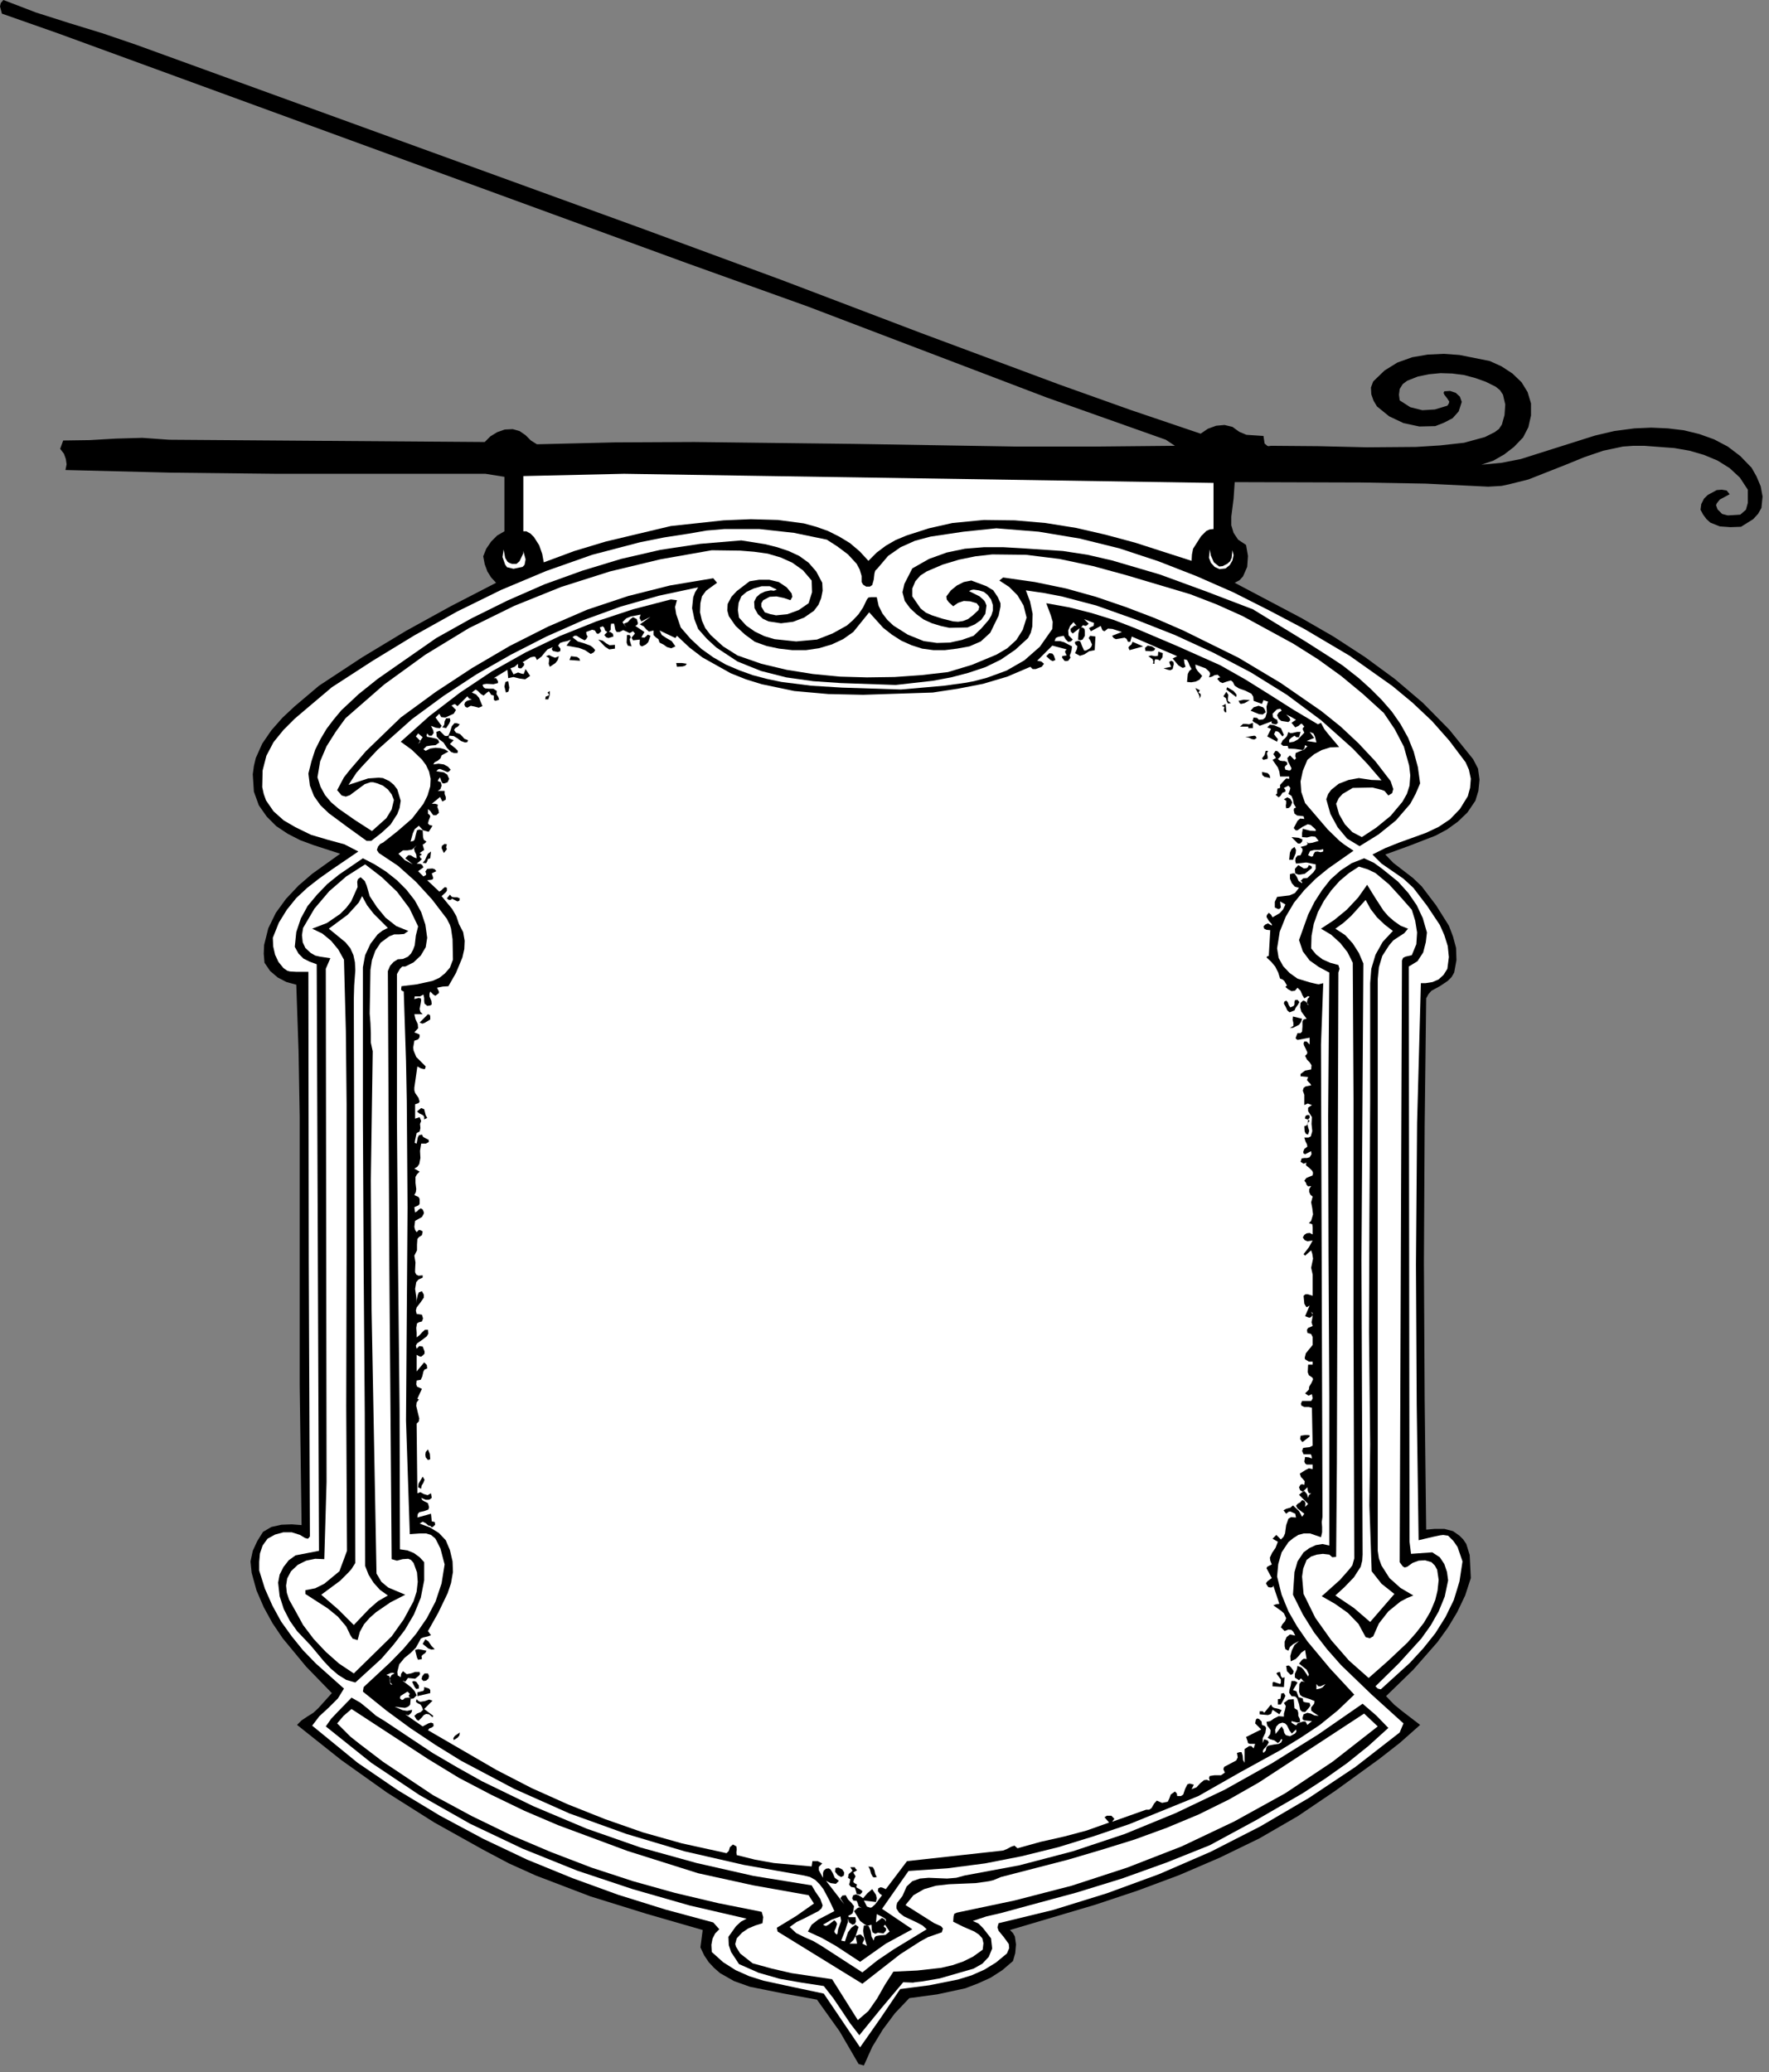<?xml version="1.0" encoding="UTF-8" standalone="no"?>
<svg
   xmlns:dc="http://purl.org/dc/elements/1.1/"
   xmlns:cc="http://creativecommons.org/ns#"
   xmlns:rdf="http://www.w3.org/1999/02/22-rdf-syntax-ns#"
   xmlns:svg="http://www.w3.org/2000/svg"
   xmlns="http://www.w3.org/2000/svg"
   xmlns:sodipodi="http://sodipodi.sourceforge.net/DTD/sodipodi-0.dtd"
   xmlns:inkscape="http://www.inkscape.org/namespaces/inkscape"
   version="1.0"
   width="82.444mm"
   height="96.573mm"
   id="svg174"
   sodipodi:docname="CC000969.WMF">
  <rect width="100%" height="100%" fill="#808080" stroke="none"/>
  <sodipodi:namedview
     pagecolor="#ffffff"
     bordercolor="#666666"
     borderopacity="1"
     objecttolerance="10"
     gridtolerance="10"
     guidetolerance="10"
     inkscape:pageopacity="0"
     inkscape:pageshadow="2"
     inkscape:window-width="640"
     inkscape:window-height="480"
     id="namedview176" />
  <defs
     id="defs6">
    <clipPath
       clipPathUnits="userSpaceOnUse"
       id="clipWmfPath1">
      <path
         d="M 0,0 L 311.467,0 L 311.467,364.867 L 0,364.867 z"
         id="path2" />
    </clipPath>
    <pattern
       id="WMFhbasepattern"
       patternUnits="userSpaceOnUse"
       width="6"
       height="6"
       x="0"
       y="0" />
  </defs>
  <path
     style="fill:#000000;fill-rule:nonzero;fill-opacity:1;stroke:none;"
     clip-path="url(#clipWmfPath1)"
     d="  M 23.928,7.865   L 113.109,40.259   L 137.704,49.324   L 162.232,58.656   L 186.76,67.788   L 199.091,72.187   L 211.488,76.386   L 212.754,75.52   L 214.221,74.986   L 215.687,74.853   L 217.087,75.186   L 218.287,76.053   L 219.553,76.586   L 222.552,76.786   L 222.752,78.119   L 223.219,78.519   L 223.419,78.586   L 223.885,78.519   L 232.284,78.586   L 240.815,78.786   L 249.413,78.719   L 253.679,78.452   L 257.878,77.986   L 261.544,76.986   L 263.277,76.119   L 263.81,75.72   L 264.01,75.586   L 264.543,74.786   L 265.01,73.12   L 265.143,71.254   L 264.743,69.521   L 264.21,68.721   L 263.477,68.121   L 261.744,67.254   L 259.878,66.588   L 257.878,66.055   L 255.812,65.788   L 253.746,65.721   L 251.679,65.921   L 249.747,66.321   L 247.88,67.054   L 247.08,67.654   L 246.547,68.521   L 246.414,69.521   L 246.547,70.52   L 248.414,71.72   L 250.546,72.253   L 252.746,72.12   L 254.945,71.454   L 255.212,71.054   L 255.279,70.72   L 254.879,70.121   L 254.412,69.521   L 254.279,69.187   L 254.412,68.921   L 255.412,68.854   L 256.412,69.187   L 257.145,69.854   L 257.478,70.787   L 256.945,72.453   L 255.879,73.653   L 254.346,74.453   L 252.813,75.053   L 250.013,75.12   L 247.214,74.52   L 244.681,73.32   L 242.548,71.587   L 241.948,70.587   L 241.548,69.454   L 241.482,68.254   L 241.882,67.188   L 243.881,65.255   L 246.147,63.855   L 248.747,62.922   L 251.48,62.455   L 254.279,62.322   L 257.078,62.522   L 262.411,63.588   L 264.477,64.522   L 266.41,65.788   L 268.009,67.321   L 269.076,69.054   L 269.676,71.054   L 269.676,73.187   L 269.209,75.253   L 268.276,77.053   L 266.676,78.719   L 264.943,80.052   L 263.077,81.119   L 260.944,81.852   L 264.477,81.518   L 267.876,80.852   L 274.408,78.786   L 280.94,76.719   L 284.339,75.919   L 287.872,75.453   L 290.871,75.32   L 293.804,75.453   L 296.603,75.786   L 299.336,76.453   L 301.935,77.386   L 304.335,78.652   L 306.534,80.319   L 308.534,82.385   L 309.4,83.918   L 310.134,85.651   L 310.467,87.451   L 310.267,89.45   L 309.667,90.517   L 308.801,91.45   L 306.668,92.783   L 304.801,92.85   L 302.935,92.716   L 301.269,92.05   L 300.602,91.45   L 300.002,90.65   L 299.536,89.784   L 299.669,88.784   L 300.136,87.851   L 300.802,87.184   L 302.402,86.318   L 303.268,86.251   L 304.135,86.384   L 304.668,87.051   L 302.935,87.984   L 302.402,88.65   L 302.269,88.984   L 302.535,89.717   L 303.335,90.517   L 304.335,90.783   L 306.534,90.65   L 307.534,89.784   L 307.867,88.584   L 307.867,86.251   L 306.468,84.118   L 304.668,82.452   L 302.535,81.119   L 300.136,80.119   L 297.603,79.385   L 294.937,78.919   L 289.605,78.519   L 287.738,78.519   L 285.872,78.652   L 282.406,79.385   L 279.074,80.519   L 275.808,81.852   L 269.209,84.451   L 265.743,85.318   L 264.477,85.584   L 262.144,85.718   L 251.146,85.184   L 239.815,84.984   L 217.487,84.918   L 217.287,87.851   L 216.887,90.983   L 216.887,92.516   L 217.287,93.85   L 218.087,95.049   L 219.486,95.982   L 219.82,97.915   L 219.686,99.848   L 218.953,101.515   L 218.353,102.181   L 217.487,102.648   L 229.218,108.847   L 234.883,112.113   L 240.415,115.712   L 245.681,119.578   L 250.613,123.777   L 255.279,128.51   L 259.478,133.709   L 260.344,135.375   L 260.611,137.308   L 260.411,139.308   L 259.878,141.041   L 258.478,143.107   L 256.812,144.707   L 254.879,146.107   L 252.879,147.173   L 248.414,148.906   L 244.014,150.506   L 245.414,151.972   L 247.147,153.305   L 248.88,154.638   L 250.413,156.105   L 252.946,159.438   L 255.212,163.037   L 255.945,164.97   L 256.478,166.97   L 256.545,169.102   L 256.145,171.302   L 255.679,172.102   L 255.012,172.768   L 253.612,173.702   L 252.146,174.501   L 251.613,175.101   L 251.213,175.835   L 250.946,198.364   L 250.813,222.359   L 250.946,246.488   L 251.213,269.417   L 252.746,269.284   L 254.412,269.284   L 255.945,269.684   L 257.078,270.484   L 257.745,271.15   L 258.278,271.95   L 258.878,273.883   L 259.078,277.949   L 258.078,281.015   L 256.678,283.948   L 255.079,286.614   L 253.212,289.214   L 248.947,294.08   L 244.148,298.745   L 245.547,300.212   L 247.014,301.412   L 250.146,303.811   L 246.614,306.944   L 242.948,309.81   L 235.216,315.409   L 228.618,319.875   L 221.819,323.808   L 214.821,327.207   L 207.689,330.273   L 200.357,333.006   L 192.959,335.472   L 177.895,339.938   L 178.428,340.471   L 178.762,341.071   L 178.962,342.471   L 178.828,344.004   L 178.428,345.404   L 176.562,347.003   L 174.496,348.336   L 172.296,349.336   L 170.03,350.203   L 165.098,351.269   L 160.166,351.936   L 157.633,354.602   L 155.5,357.468   L 153.634,360.534   L 152.167,363.8   L 151.234,363.534   L 147.902,357.801   L 143.903,352.202   L 138.104,351.136   L 132.105,349.936   L 129.306,348.936   L 126.84,347.537   L 125.773,346.603   L 124.84,345.604   L 124.04,344.404   L 123.374,343.004   L 123.774,339.938   L 113.842,337.072   L 103.978,334.006   L 94.38,330.34   L 89.647,328.207   L 85.115,325.807   L 76.517,321.008   L 68.185,315.742   L 60.12,310.01   L 52.322,303.811   L 53.122,303.011   L 54.122,302.345   L 55.188,301.678   L 56.055,300.878   L 58.454,298.212   L 53.922,293.546   L 49.789,288.547   L 47.99,285.881   L 46.457,283.082   L 45.19,280.149   L 44.324,277.016   L 44.124,275.016   L 44.524,273.15   L 45.324,271.417   L 46.323,269.817   L 47.79,268.951   L 49.589,268.551   L 51.389,268.484   L 53.122,268.618   L 52.789,244.022   L 52.789,220.16   L 52.789,196.697   L 52.589,185.1   L 52.189,173.435   L 50.456,172.968   L 48.923,172.169   L 47.59,171.035   L 46.59,169.569   L 46.457,167.969   L 46.523,166.436   L 47.257,163.503   L 48.59,160.771   L 50.389,158.304   L 52.589,155.972   L 54.988,153.905   L 59.921,150.373   L 55.188,148.839   L 52.855,147.973   L 50.656,146.84   L 48.656,145.507   L 46.99,143.84   L 45.59,141.841   L 44.724,139.441   L 44.524,136.375   L 44.724,134.909   L 45.057,133.509   L 46.19,130.976   L 47.79,128.643   L 49.723,126.444   L 51.856,124.444   L 56.188,120.778   L 63.786,115.779   L 71.518,111.113   L 79.383,106.78   L 87.381,102.648   L 86.515,101.715   L 85.848,100.648   L 85.382,99.382   L 85.115,97.982   L 85.648,96.649   L 86.515,95.383   L 87.581,94.316   L 88.848,93.583   L 88.848,83.985   L 85.515,83.451   L 48.723,83.451   L 30.194,83.251   L 11.531,82.785   L 11.731,81.785   L 11.598,80.852   L 11.264,79.919   L 10.598,79.052   L 11.131,77.586   L 15.797,77.519   L 20.396,77.253   L 25.061,77.119   L 29.794,77.453   L 85.382,77.852   L 86.382,76.853   L 87.581,76.119   L 88.914,75.653   L 90.314,75.586   L 91.514,75.919   L 92.58,76.653   L 93.513,77.586   L 94.58,78.252   L 108.31,77.919   L 122.307,77.852   L 150.568,78.186   L 178.962,78.652   L 193.025,78.652   L 206.956,78.519   L 205.356,77.453   L 184.294,69.987   L 163.298,61.989   L 142.303,53.99   L 121.107,46.392   L 10.198,5.866   L 0.333,2.4   L 0,1.133   L 0.133,0.533   L 0.6,0   L 6.332,2.2   L 12.197,4.066   L 18.063,5.866   L 23.928,7.865  z "
     id="path8" />
  <path
     style="fill:#ffffff;fill-rule:nonzero;fill-opacity:1;stroke:none;"
     clip-path="url(#clipWmfPath1)"
     d="  M 213.754,85.051   L 213.754,93.183   L 213.088,93.25   L 212.488,93.516   L 211.555,94.449   L 210.155,96.649   L 209.955,97.649   L 209.888,98.782   L 199.957,95.583   L 194.758,94.183   L 189.559,92.983   L 184.161,92.117   L 178.762,91.65   L 173.296,91.583   L 167.764,92.117   L 163.632,93.05   L 159.699,94.316   L 157.766,95.116   L 156.033,96.116   L 154.434,97.316   L 152.967,98.782   L 151.434,97.116   L 149.701,95.649   L 147.835,94.516   L 145.835,93.516   L 143.769,92.783   L 141.57,92.183   L 137.037,91.583   L 132.238,91.45   L 127.439,91.65   L 118.175,92.65   L 106.71,95.383   L 101.178,97.049   L 95.78,99.049   L 95.513,97.582   L 94.98,96.049   L 94.047,94.583   L 93.447,93.983   L 92.713,93.583   L 92.18,93.583   L 92.18,83.851   L 109.91,83.451   L 213.354,85.051   L 213.754,85.051  z "
     id="path10" />
  <path
     style="fill:#ffffff;fill-rule:nonzero;fill-opacity:1;stroke:none;"
     clip-path="url(#clipWmfPath1)"
     d="  M 151.768,101.448   L 151.768,102.515   L 152.034,102.981   L 152.567,103.314   L 153.234,103.314   L 153.634,103.048   L 153.9,102.115   L 154.034,100.982   L 154.167,100.515   L 154.567,100.115   L 156.433,97.915   L 158.633,96.382   L 161.166,95.249   L 163.898,94.516   L 169.697,93.65   L 175.496,93.05   L 182.961,93.65   L 190.159,94.849   L 197.158,96.582   L 204.023,98.849   L 210.688,101.448   L 217.22,104.314   L 223.552,107.514   L 229.751,110.78   L 237.749,115.512   L 245.281,120.845   L 248.813,123.777   L 252.213,126.977   L 255.279,130.443   L 258.145,134.242   L 258.745,135.575   L 259.078,137.175   L 258.945,138.775   L 258.545,140.241   L 257.145,142.507   L 255.412,144.307   L 253.412,145.64   L 251.146,146.707   L 246.347,148.44   L 244.014,149.373   L 241.748,150.506   L 243.348,152.106   L 245.281,153.439   L 247.214,154.772   L 248.947,156.371   L 251.346,159.504   L 253.612,162.904   L 254.412,164.703   L 255.012,166.636   L 255.212,168.569   L 254.945,170.635   L 254.279,171.702   L 253.412,172.502   L 252.346,172.968   L 251.08,173.168   L 250.28,173.168   L 249.613,197.764   L 249.413,222.759   L 249.547,247.421   L 249.88,271.284   L 252.413,270.684   L 253.679,270.417   L 254.212,270.351   L 255.079,270.484   L 256.012,271.417   L 256.745,272.484   L 257.612,275.016   L 257.078,278.549   L 256.079,281.815   L 254.612,284.815   L 252.813,287.681   L 250.68,290.347   L 248.347,292.88   L 243.215,297.546   L 242.681,297.412   L 242.281,297.012   L 246.414,292.946   L 250.346,288.614   L 252.013,286.281   L 253.412,283.815   L 254.479,281.215   L 255.079,278.349   L 254.879,276.883   L 254.412,275.483   L 253.612,274.283   L 252.279,273.417   L 248.547,273.683   L 248.28,271.55   L 248.147,170.236   L 249.68,169.302   L 250.68,167.769   L 251.146,165.97   L 251.346,164.237   L 250.613,161.704   L 249.547,159.438   L 248.08,157.305   L 246.281,155.305   L 243.481,153.039   L 242.015,151.972   L 240.282,151.172   L 238.082,152.039   L 236.149,153.305   L 234.35,154.905   L 232.883,156.771   L 231.55,158.838   L 230.417,161.104   L 228.818,165.57   L 229.484,167.569   L 230.684,169.169   L 232.284,170.302   L 234.15,171.302   L 233.95,196.564   L 234.017,221.093   L 234.15,246.022   L 234.15,272.217   L 232.95,271.95   L 231.75,272.15   L 230.617,272.684   L 229.618,273.417   L 228.551,275.016   L 228.018,276.883   L 227.751,280.882   L 229.484,284.348   L 231.484,287.547   L 233.75,290.48   L 236.216,293.28   L 241.615,298.479   L 247.214,303.545   L 246.547,305.144   L 238.749,311.21   L 230.551,316.675   L 222.019,321.675   L 213.288,326.14   L 204.223,330.073   L 194.958,333.472   L 185.494,336.405   L 175.896,338.738   L 175.696,339.471   L 175.896,340.071   L 176.829,341.204   L 177.695,342.404   L 177.762,343.137   L 177.362,344.07   L 175.429,345.67   L 173.363,346.937   L 171.097,347.936   L 168.697,348.67   L 163.698,349.669   L 158.566,350.336   L 155.1,355.468   L 151.501,360.601   L 145.102,351.136   L 139.77,350.003   L 134.505,348.87   L 131.972,348.07   L 129.572,347.003   L 127.373,345.604   L 125.373,343.804   L 125.307,342.537   L 125.506,341.471   L 125.973,340.538   L 126.706,339.805   L 125.64,338.605   L 117.242,336.339   L 108.91,333.739   L 100.845,330.806   L 92.847,327.54   L 85.115,323.874   L 77.517,319.808   L 70.118,315.342   L 62.987,310.477   L 54.988,303.944   L 56.255,302.278   L 57.921,300.745   L 59.521,299.145   L 60.587,297.412   L 55.655,293.013   L 53.389,290.68   L 51.389,288.214   L 49.523,285.614   L 47.99,282.815   L 46.657,279.816   L 45.657,276.616   L 45.657,275.083   L 45.79,273.617   L 46.257,272.217   L 47.123,271.017   L 48.456,270.284   L 49.923,269.884   L 51.389,269.884   L 52.855,270.351   L 53.722,270.884   L 54.188,271.017   L 54.322,270.95   L 54.588,270.617   L 54.388,222.293   L 54.322,171.169   L 52.122,171.169   L 51.056,171.102   L 50.589,170.969   L 49.923,170.502   L 49.056,169.436   L 48.456,168.169   L 48.123,166.703   L 48.056,165.17   L 49.123,162.504   L 50.523,160.237   L 52.189,158.171   L 54.122,156.371   L 56.255,154.705   L 58.521,153.105   L 63.12,149.973   L 60.654,148.706   L 57.721,147.906   L 54.788,147.04   L 52.056,145.707   L 49.989,144.507   L 48.19,142.907   L 46.857,140.974   L 46.457,139.841   L 46.19,138.641   L 46.257,135.709   L 46.923,133.109   L 48.19,130.709   L 49.923,128.577   L 51.922,126.577   L 54.122,124.711   L 58.454,121.045   L 65.653,116.379   L 72.984,111.913   L 80.516,107.714   L 88.248,103.914   L 96.179,100.582   L 104.311,97.715   L 112.709,95.516   L 117.042,94.649   L 121.374,93.983   L 124.44,93.45   L 127.573,93.183   L 133.771,93.183   L 139.837,93.85   L 145.636,95.049   L 147.502,96.249   L 149.368,97.649   L 150.901,99.315   L 151.434,100.315   L 151.768,101.448  z "
     id="path12" />
  <path
     style="fill:#000000;fill-rule:nonzero;fill-opacity:1;stroke:none;"
     clip-path="url(#clipWmfPath1)"
     d="  M 144.836,102.648   L 144.902,104.048   L 144.636,105.381   L 144.169,106.514   L 143.369,107.58   L 141.636,108.78   L 139.703,109.513   L 137.571,109.78   L 135.371,109.447   L 134.371,108.98   L 133.505,108.18   L 132.905,107.114   L 132.838,105.981   L 133.238,105.181   L 133.905,104.581   L 134.771,104.181   L 135.771,103.981   L 136.304,104.048   L 136.837,103.848   L 135.571,103.248   L 134.171,103.248   L 132.772,103.648   L 131.505,104.248   L 130.572,105.047   L 130.105,106.181   L 129.972,107.447   L 130.172,108.78   L 131.439,110.18   L 132.972,111.246   L 134.638,112.046   L 136.437,112.579   L 140.237,112.979   L 143.903,112.646   L 146.635,111.58   L 149.168,110.18   L 150.235,109.247   L 151.234,108.18   L 152.034,106.98   L 152.701,105.581   L 152.967,105.247   L 153.434,105.181   L 154.434,105.181   L 154.767,106.714   L 155.433,108.047   L 156.3,109.18   L 157.366,110.18   L 159.899,111.78   L 162.699,112.913   L 165.031,113.246   L 167.298,113.179   L 169.43,112.713   L 171.497,111.98   L 172.83,110.713   L 174.163,109.18   L 174.629,108.38   L 174.896,107.514   L 174.896,106.581   L 174.563,105.581   L 173.963,104.781   L 173.296,104.248   L 172.43,103.981   L 171.497,103.848   L 171.097,103.914   L 170.697,104.114   L 172.563,105.047   L 173.296,105.714   L 173.496,105.981   L 173.763,106.647   L 173.563,108.114   L 172.83,109.18   L 171.697,109.98   L 170.43,110.513   L 167.231,110.58   L 165.698,110.247   L 164.165,109.78   L 162.699,109.113   L 161.432,108.18   L 160.299,107.114   L 159.366,105.847   L 158.966,104.314   L 159.299,102.848   L 160.699,100.115   L 163.632,98.449   L 166.764,97.316   L 169.964,96.649   L 173.296,96.382   L 176.762,96.382   L 180.228,96.582   L 187.227,97.049   L 191.559,97.715   L 195.891,98.715   L 204.29,101.182   L 212.488,104.181   L 220.686,107.314   L 229.951,112.979   L 234.75,116.045   L 236.549,117.245   L 239.349,119.445   L 241.415,121.311   L 243.348,123.244   L 245.148,125.31   L 246.681,127.51   L 248.014,129.91   L 249.013,132.376   L 249.747,135.109   L 250.146,137.975   L 249.347,139.841   L 248.414,141.574   L 245.881,144.507   L 242.815,146.973   L 239.482,149.039   L 237.283,147.706   L 235.616,145.707   L 234.35,143.374   L 233.617,140.774   L 233.95,139.841   L 234.483,139.108   L 235.816,138.041   L 237.549,137.375   L 239.349,137.042   L 241.548,137.375   L 243.348,137.442   L 240.882,134.575   L 238.282,131.843   L 232.684,126.843   L 226.685,122.378   L 220.353,118.445   L 213.754,114.979   L 206.956,111.846   L 200.024,109.113   L 193.092,106.647   L 187.027,105.047   L 183.894,104.448   L 180.695,103.981   L 181.428,105.914   L 181.894,108.114   L 181.828,110.38   L 181.561,111.446   L 181.095,112.379   L 178.828,114.446   L 176.296,116.179   L 173.563,117.512   L 170.564,118.512   L 167.497,119.312   L 164.298,119.911   L 157.766,120.645   L 148.102,120.311   L 143.236,119.978   L 138.504,119.312   L 134.038,118.178   L 129.906,116.512   L 126.173,114.046   L 124.507,112.513   L 122.974,110.78   L 122.307,109.047   L 121.907,107.114   L 122.107,105.181   L 122.44,104.314   L 122.974,103.448   L 116.108,104.914   L 109.31,106.847   L 102.711,109.247   L 96.246,112.113   L 89.981,115.312   L 83.915,118.778   L 78.117,122.578   L 72.584,126.644   L 66.519,132.043   L 63.786,134.975   L 62.787,136.108   L 61.387,138.241   L 64.853,137.108   L 66.719,136.975   L 67.452,137.042   L 68.585,137.575   L 69.385,138.241   L 69.985,139.041   L 70.585,141.041   L 70.385,142.307   L 69.985,143.374   L 68.785,145.24   L 67.186,146.707   L 65.386,148.106   L 64.586,148.106   L 61.254,145.707   L 57.921,143.24   L 56.455,141.841   L 55.321,140.241   L 54.588,138.375   L 54.322,136.242   L 54.855,134.109   L 55.521,132.043   L 56.455,130.176   L 57.521,128.377   L 58.787,126.71   L 60.12,125.11   L 63.186,122.244   L 66.519,119.578   L 70.052,117.112   L 76.85,112.379   L 83.049,108.913   L 89.381,105.781   L 95.913,102.915   L 102.578,100.515   L 109.377,98.449   L 116.308,96.849   L 123.374,95.783   L 130.572,95.183   L 134.771,95.849   L 136.904,96.382   L 138.904,97.049   L 140.77,97.915   L 142.436,99.115   L 143.769,100.648   L 144.836,102.648  z "
     id="path14" />
  <path
     style="fill:#ffffff;fill-rule:nonzero;fill-opacity:1;stroke:none;"
     clip-path="url(#clipWmfPath1)"
     d="  M 90.181,99.315   L 90.981,99.315   L 91.514,98.849   L 92.18,97.449   L 92.18,97.049   L 92.58,98.515   L 92.447,99.249   L 92.38,99.515   L 92.047,99.848   L 90.447,100.182   L 89.647,99.982   L 89.314,99.915   L 88.981,99.448   L 88.514,98.115   L 88.714,96.782   L 88.981,98.249   L 89.381,98.915   L 89.647,99.115   L 90.181,99.315  z "
     id="path16" />
  <path
     style="fill:#ffffff;fill-rule:nonzero;fill-opacity:1;stroke:none;"
     clip-path="url(#clipWmfPath1)"
     d="  M 216.154,99.315   L 216.687,98.849   L 216.954,98.249   L 217.087,96.916   L 217.287,97.782   L 217.087,98.715   L 216.62,99.515   L 215.887,100.115   L 214.821,100.248   L 213.954,99.848   L 213.288,99.115   L 212.954,98.249   L 213.088,96.782   L 213.288,97.849   L 213.821,99.049   L 214.754,99.782   L 215.354,99.715   L 216.154,99.315  z "
     id="path18" />
  <path
     style="fill:#ffffff;fill-rule:nonzero;fill-opacity:1;stroke:none;"
     clip-path="url(#clipWmfPath1)"
     d="  M 142.969,102.248   L 143.036,104.314   L 142.436,106.247   L 140.703,107.447   L 138.704,108.18   L 136.704,108.38   L 135.704,108.18   L 134.705,107.847   L 134.105,106.847   L 134.105,106.247   L 134.438,105.714   L 135.571,105.114   L 136.771,105.047   L 138.037,105.314   L 139.237,105.714   L 139.57,105.114   L 139.437,104.514   L 138.57,103.448   L 137.171,102.515   L 135.504,102.115   L 133.705,102.115   L 132.038,102.381   L 129.772,104.114   L 128.839,105.114   L 128.173,106.381   L 128.106,107.514   L 128.373,108.514   L 129.572,110.247   L 131.239,111.78   L 132.972,113.046   L 135.038,113.779   L 137.237,114.246   L 139.57,114.512   L 141.97,114.512   L 144.236,114.179   L 146.502,113.513   L 148.502,112.579   L 150.301,111.313   L 153.101,107.847   L 155.567,110.58   L 157.1,111.78   L 158.766,112.846   L 160.566,113.646   L 162.432,114.246   L 164.431,114.512   L 166.431,114.512   L 168.564,114.246   L 170.763,113.846   L 172.763,112.979   L 174.429,111.446   L 175.896,108.447   L 176.229,106.847   L 176.229,106.247   L 175.762,105.181   L 174.963,103.981   L 173.763,103.248   L 171.097,102.248   L 169.764,102.515   L 168.564,103.115   L 167.497,103.981   L 166.698,105.047   L 166.764,105.581   L 167.098,106.047   L 167.897,106.78   L 168.764,106.181   L 169.764,105.847   L 170.897,105.914   L 172.03,106.247   L 172.496,106.847   L 172.363,107.447   L 171.363,108.38   L 170.497,109.047   L 169.63,109.38   L 168.764,109.513   L 167.897,109.447   L 166.031,108.98   L 164.165,108.38   L 163.098,107.914   L 162.165,107.18   L 160.699,105.047   L 160.699,103.648   L 161.232,102.381   L 162.099,101.381   L 163.232,100.648   L 166.031,99.448   L 168.897,98.582   L 171.83,97.982   L 174.763,97.649   L 180.695,97.715   L 186.627,98.449   L 192.559,99.715   L 198.424,101.315   L 209.622,104.648   L 214.287,106.447   L 218.886,108.514   L 227.818,113.379   L 232.15,116.112   L 236.216,119.045   L 240.082,122.244   L 243.748,125.577   L 245.681,128.443   L 247.28,131.509   L 248.214,134.842   L 248.414,136.575   L 248.28,138.375   L 247.814,139.841   L 247.014,141.241   L 244.948,143.707   L 242.415,145.773   L 239.882,147.44   L 238.216,146.573   L 236.883,145.173   L 235.883,143.44   L 235.35,141.574   L 235.816,140.574   L 236.483,139.841   L 238.282,138.775   L 241.748,138.708   L 243.348,139.108   L 243.881,139.308   L 244.548,140.108   L 245.214,139.708   L 245.414,138.975   L 244.948,137.575   L 242.281,134.109   L 239.282,130.909   L 236.149,127.977   L 232.75,125.244   L 225.618,120.311   L 218.153,115.846   L 208.422,111.046   L 203.356,108.847   L 198.291,106.914   L 193.025,105.114   L 187.76,103.648   L 182.294,102.515   L 176.696,101.715   L 176.029,102.248   L 177.762,103.381   L 179.228,104.848   L 180.295,106.647   L 180.828,108.78   L 180.161,110.913   L 179.028,112.713   L 177.429,114.179   L 175.496,115.312   L 171.163,117.112   L 166.964,118.378   L 162.299,118.912   L 157.566,119.245   L 152.701,119.312   L 147.968,119.178   L 143.169,118.712   L 138.57,117.978   L 134.105,116.912   L 129.906,115.446   L 127.373,113.846   L 125.173,111.846   L 124.24,110.646   L 123.64,109.313   L 123.307,107.847   L 123.374,106.247   L 123.64,105.047   L 124.373,104.048   L 126.306,102.648   L 125.64,101.848   L 118.041,103.115   L 110.643,104.981   L 103.445,107.38   L 96.513,110.38   L 89.781,113.779   L 83.182,117.645   L 76.784,121.844   L 70.585,126.377   L 64.453,132.309   L 61.587,135.642   L 60.587,136.908   L 59.387,139.175   L 60.187,140.108   L 60.92,140.308   L 61.653,140.041   L 62.453,139.441   L 64.253,138.108   L 65.253,137.775   L 65.719,137.775   L 66.452,137.975   L 67.452,138.375   L 68.319,139.041   L 68.985,139.908   L 69.385,140.908   L 68.985,142.574   L 68.052,144.107   L 65.519,146.373   L 62.52,144.44   L 59.654,142.441   L 58.321,141.308   L 57.254,140.041   L 56.455,138.575   L 55.921,136.908   L 56.388,134.109   L 57.521,131.443   L 59.121,128.91   L 60.854,126.51   L 67.652,120.578   L 74.917,115.312   L 82.582,110.646   L 90.581,106.714   L 98.846,103.381   L 107.444,100.648   L 116.308,98.515   L 125.373,96.916   L 130.372,96.982   L 132.838,97.182   L 135.238,97.516   L 137.504,98.182   L 139.57,99.115   L 141.436,100.448   L 142.969,102.248  z "
     id="path20" />
  <path
     style="fill:#000000;fill-rule:nonzero;fill-opacity:1;stroke:none;"
     clip-path="url(#clipWmfPath1)"
     d="  M 119.241,105.714   L 118.908,106.914   L 119.108,108.18   L 119.908,110.513   L 121.641,112.513   L 123.574,114.312   L 125.64,115.779   L 127.839,117.045   L 130.172,118.045   L 132.572,118.912   L 135.104,119.578   L 137.637,120.111   L 142.903,120.778   L 148.302,121.111   L 158.699,121.444   L 166.298,120.778   L 170.164,120.245   L 171.563,119.978   L 173.829,119.378   L 177.295,118.112   L 180.428,116.312   L 183.161,113.913   L 185.36,110.78   L 185.427,109.513   L 185.094,108.38   L 184.294,106.247   L 188.36,106.98   L 192.292,107.98   L 196.158,109.18   L 199.957,110.646   L 207.489,113.846   L 214.954,117.179   L 219.42,119.711   L 223.685,122.378   L 227.885,125.044   L 232.15,127.577   L 232.684,127.31   L 233.283,128.443   L 234.083,129.443   L 235.883,131.576   L 234.283,131.643   L 232.817,132.109   L 231.484,132.842   L 230.284,133.842   L 229.484,135.775   L 229.084,137.642   L 229.218,139.508   L 229.884,141.441   L 233.883,146.107   L 235.95,148.106   L 236.816,148.773   L 238.416,149.839   L 233.95,152.972   L 231.75,154.772   L 229.751,156.771   L 227.951,158.971   L 226.485,161.437   L 225.418,164.103   L 224.952,167.036   L 225.218,168.703   L 226.018,170.169   L 227.151,171.369   L 228.551,172.369   L 230.751,173.035   L 231.884,173.302   L 232.284,173.368   L 233.083,173.168   L 232.684,183.966   L 232.95,267.151   L 232.817,268.084   L 232.883,268.951   L 232.883,269.884   L 232.684,270.751   L 230.751,270.084   L 229.684,270.084   L 228.684,270.351   L 227.751,270.95   L 226.951,271.617   L 225.752,273.417   L 225.152,275.483   L 224.952,277.683   L 225.752,280.882   L 226.951,283.815   L 228.484,286.481   L 230.284,289.081   L 234.283,293.88   L 238.549,298.479   L 235.616,301.278   L 232.484,303.811   L 229.084,306.077   L 225.618,308.21   L 218.353,312.21   L 211.088,316.342   L 198.957,321.275   L 192.692,323.408   L 186.427,325.341   L 179.961,326.94   L 173.496,328.207   L 166.831,329.073   L 160.032,329.54   L 155.367,336.205   L 160.699,339.805   L 156.033,342.337   L 151.501,345.537   L 147.235,342.737   L 144.769,341.338   L 142.303,340.205   L 142.969,339.005   L 144.169,338.072   L 146.969,336.605   L 146.102,334.739   L 145.036,332.739   L 144.369,331.873   L 143.636,331.14   L 142.703,330.606   L 141.636,330.34   L 131.039,328.473   L 120.574,326.074   L 110.31,323.008   L 100.312,319.408   L 90.581,315.076   L 81.249,310.143   L 76.717,307.344   L 72.318,304.411   L 68.052,301.278   L 63.92,297.946   L 64.053,297.146   L 68.719,292.813   L 71.051,290.414   L 73.251,287.814   L 75.184,285.015   L 76.717,282.082   L 77.783,278.882   L 78.317,275.55   L 77.583,272.75   L 76.917,271.417   L 76.65,270.95   L 75.917,270.351   L 75.051,270.084   L 74.051,270.084   L 72.185,270.217   L 71.518,250.221   L 71.785,212.694   L 71.651,193.965   L 71.518,186.899   L 71.118,174.635   L 70.785,174.501   L 70.652,174.301   L 70.718,173.702   L 73.451,173.368   L 76.184,172.768   L 77.383,172.235   L 78.383,171.435   L 79.25,170.436   L 79.783,169.036   L 79.716,165.436   L 79.45,163.57   L 79.25,162.904   L 78.716,161.837   L 76.117,158.438   L 73.251,155.305   L 70.118,152.505   L 66.719,150.239   L 66.386,149.706   L 66.586,149.106   L 66.986,148.64   L 67.519,148.373   L 70.052,146.373   L 72.584,144.174   L 74.584,141.574   L 75.317,140.108   L 75.784,138.508   L 75.85,137.175   L 75.584,135.909   L 75.051,134.775   L 74.317,133.776   L 72.518,132.043   L 70.585,130.643   L 75.65,126.11   L 81.049,121.978   L 86.648,118.245   L 92.58,114.912   L 98.712,111.98   L 105.044,109.447   L 111.509,107.314   L 118.175,105.581   L 119.241,105.714  z "
     id="path22" />
  <path
     style="fill:#ffffff;fill-rule:nonzero;fill-opacity:1;stroke:none;"
     clip-path="url(#clipWmfPath1)"
     d="  M 112.843,108.247   L 112.643,108.847   L 112.976,109.447   L 114.575,108.647   L 112.709,109.98   L 113.376,110.313   L 113.842,110.846   L 114.309,111.246   L 115.109,111.046   L 115.109,111.846   L 115.509,112.246   L 115.975,112.579   L 116.175,113.179   L 116.842,113.513   L 117.508,113.979   L 118.241,114.179   L 118.975,113.846   L 118.308,112.913   L 117.375,112.379   L 116.575,111.846   L 116.175,111.046   L 118.975,112.379   L 119.241,111.98   L 121.441,114.046   L 123.707,115.779   L 128.706,118.578   L 131.372,119.645   L 134.171,120.511   L 139.903,121.711   L 145.902,122.244   L 152.034,122.378   L 164.298,121.978   L 168.697,121.311   L 173.163,120.445   L 177.429,119.178   L 181.494,117.445   L 181.894,117.845   L 182.428,117.845   L 183.494,117.445   L 183.894,116.912   L 183.427,116.512   L 182.694,116.379   L 185.36,113.713   L 187.893,114.379   L 187.627,114.646   L 187.627,114.912   L 187.893,115.446   L 187.36,115.512   L 187.093,115.579   L 187.093,115.846   L 187.493,116.379   L 187.76,116.445   L 188.16,116.379   L 188.56,115.846   L 188.426,115.446   L 188.626,114.979   L 188.76,114.446   L 188.826,113.846   L 187.427,113.113   L 186.693,112.913   L 185.76,112.913   L 185.96,112.379   L 186.36,112.18   L 187.36,111.98   L 187.693,112.579   L 188.16,113.046   L 188.626,112.979   L 188.96,112.646   L 188.226,111.913   L 188.16,111.046   L 188.493,110.247   L 189.093,109.58   L 189.626,110.247   L 189.293,110.18   L 189.026,110.38   L 188.56,110.78   L 188.626,111.246   L 188.96,111.58   L 190.159,110.646   L 189.959,111.58   L 189.893,112.646   L 190.293,112.779   L 190.693,112.646   L 191.092,111.98   L 191.092,111.18   L 191.026,110.78   L 190.693,110.513   L 190.426,110.513   L 190.759,110.113   L 191.226,110.247   L 191.492,110.113   L 191.759,109.847   L 190.959,109.047   L 192.692,109.713   L 192.625,110.247   L 192.159,110.446   L 191.826,110.646   L 192.159,111.18   L 193.892,110.247   L 194.092,110.78   L 194.225,111.046   L 194.558,111.18   L 195.158,110.713   L 195.958,110.78   L 197.624,111.313   L 195.891,111.98   L 196.158,112.379   L 196.558,112.579   L 197.358,112.446   L 198.091,112.313   L 198.424,112.513   L 198.691,113.046   L 199.091,113.046   L 199.157,112.779   L 199.357,112.113   L 207.356,115.579   L 206.556,115.979   L 207.556,117.179   L 208.089,117.512   L 208.355,117.645   L 208.822,117.445   L 208.622,116.779   L 208.555,116.112   L 209.089,116.245   L 209.355,116.712   L 209.555,117.245   L 209.888,117.845   L 209.488,118.178   L 209.222,118.712   L 209.089,120.111   L 209.822,120.178   L 210.622,120.045   L 211.288,119.711   L 211.755,119.045   L 210.955,118.178   L 210.622,117.645   L 210.555,117.045   L 212.355,117.712   L 213.021,118.312   L 213.154,118.645   L 213.154,118.712   L 212.954,119.312   L 213.488,119.178   L 213.954,118.912   L 214.487,118.845   L 214.954,119.312   L 214.621,119.378   L 214.421,119.578   L 214.887,120.111   L 215.354,120.311   L 216.087,120.045   L 216.82,119.845   L 217.154,120.111   L 217.487,120.778   L 218.22,121.245   L 219.353,121.644   L 220.419,122.178   L 220.753,122.711   L 220.819,123.444   L 222.286,123.977   L 222.552,123.311   L 223.352,123.577   L 223.086,124.444   L 223.152,125.51   L 222.886,126.377   L 222.486,126.71   L 221.753,126.777   L 221.419,126.444   L 220.819,126.377   L 220.619,126.977   L 220.953,127.243   L 221.486,127.51   L 221.886,127.843   L 224.019,127.043   L 223.952,127.31   L 224.085,127.443   L 224.552,127.577   L 224.819,127.577   L 225.085,127.31   L 224.952,126.777   L 224.552,126.577   L 224.219,126.31   L 224.152,125.71   L 224.885,124.977   L 225.352,124.844   L 225.552,124.844   L 225.752,125.177   L 225.218,125.51   L 224.952,125.977   L 225.218,126.577   L 225.685,126.977   L 226.951,127.177   L 227.285,126.843   L 227.151,126.444   L 226.552,125.844   L 227.485,126.31   L 228.284,126.777   L 227.485,127.31   L 228.151,128.11   L 228.751,127.843   L 229.018,127.577   L 229.284,127.443   L 229.751,127.977   L 229.484,128.243   L 229.484,128.51   L 229.751,129.043   L 228.618,130.243   L 227.885,130.643   L 227.085,130.776   L 227.085,130.31   L 227.418,129.976   L 228.018,129.576   L 228.351,129.843   L 228.818,129.843   L 229.084,128.91   L 228.484,128.91   L 227.618,129.11   L 227.218,129.11   L 226.951,128.91   L 226.685,129.643   L 226.352,130.043   L 225.952,130.376   L 225.618,131.043   L 226.018,131.376   L 226.418,131.376   L 226.818,131.376   L 226.951,131.843   L 228.151,131.909   L 229.484,132.109   L 229.751,131.843   L 229.817,131.509   L 229.884,131.243   L 230.284,131.443   L 229.684,132.043   L 228.818,132.376   L 228.218,132.642   L 228.151,133.176   L 228.284,133.576   L 228.018,133.842   L 227.218,133.042   L 226.751,133.509   L 226.885,134.109   L 227.485,135.309   L 227.351,135.642   L 227.085,135.709   L 226.418,135.575   L 226.285,135.109   L 226.485,134.842   L 226.751,134.642   L 226.685,134.242   L 226.285,134.042   L 225.885,134.042   L 225.485,133.976   L 225.085,133.709   L 225.552,133.242   L 225.618,132.909   L 225.352,132.642   L 225.019,132.309   L 224.685,132.243   L 224.285,132.842   L 224.552,133.176   L 224.752,133.509   L 224.152,133.842   L 225.085,135.175   L 225.352,135.909   L 225.485,136.775   L 227.085,136.775   L 227.085,137.175   L 226.552,137.108   L 226.218,137.442   L 225.485,138.241   L 225.485,138.775   L 225.019,138.908   L 224.952,139.308   L 224.952,139.774   L 224.685,139.974   L 225.218,140.441   L 225.552,140.174   L 225.885,139.641   L 226.418,139.441   L 226.418,139.108   L 226.152,138.775   L 226.951,138.375   L 227.285,138.775   L 227.218,139.108   L 226.951,139.841   L 227.485,140.174   L 227.751,140.841   L 227.885,141.574   L 228.284,142.241   L 227.951,142.374   L 227.885,142.707   L 228.018,143.307   L 228.484,143.64   L 229.151,143.707   L 229.618,143.774   L 229.751,144.24   L 229.018,144.174   L 228.551,144.574   L 227.885,145.84   L 228.218,146.24   L 228.551,146.24   L 229.418,145.64   L 230.351,145.173   L 230.884,145.307   L 231.484,145.84   L 231.75,146.107   L 231.75,146.373   L 230.751,146.307   L 229.484,145.973   L 229.351,146.707   L 229.351,147.44   L 230.217,147.506   L 231.017,147.306   L 231.684,147.373   L 232.284,148.106   L 231.151,148.44   L 230.617,148.506   L 230.417,148.506   L 230.151,148.24   L 230.351,148.64   L 230.084,148.906   L 229.084,149.173   L 229.418,149.506   L 229.418,149.906   L 229.084,150.639   L 228.551,150.706   L 228.218,151.106   L 228.151,151.639   L 228.284,152.106   L 230.084,151.906   L 231.75,152.239   L 231.75,153.039   L 231.35,153.639   L 230.284,154.638   L 229.551,154.705   L 229.084,155.172   L 229.351,155.305   L 229.351,155.572   L 228.751,155.172   L 228.418,154.438   L 228.018,153.839   L 227.685,153.839   L 227.218,153.972   L 227.218,154.772   L 227.551,155.572   L 228.085,156.171   L 228.818,156.371   L 228.085,157.305   L 227.151,157.705   L 224.952,157.971   L 224.552,158.838   L 224.552,159.837   L 225.085,160.104   L 225.352,160.104   L 225.618,159.837   L 225.485,158.771   L 226.418,159.304   L 226.018,160.171   L 225.418,160.837   L 224.152,161.57   L 223.885,161.104   L 223.486,160.771   L 223.152,161.171   L 223.086,161.504   L 223.486,162.17   L 224.019,162.77   L 224.019,163.304   L 224.019,163.037   L 223.819,162.904   L 223.352,162.637   L 222.886,162.837   L 222.552,163.17   L 222.686,163.57   L 223.086,163.77   L 223.752,163.837   L 223.486,168.369   L 223.219,168.436   L 223.086,168.636   L 223.885,169.369   L 224.619,170.236   L 225.152,171.302   L 225.485,172.369   L 225.885,172.502   L 226.218,172.768   L 226.685,173.568   L 226.418,173.835   L 226.885,174.235   L 227.485,174.568   L 228.085,174.501   L 228.551,173.968   L 229.084,174.501   L 229.418,175.301   L 229.751,175.835   L 230.417,175.435   L 230.684,175.568   L 230.351,175.901   L 230.217,176.434   L 230.284,176.901   L 230.551,177.034   L 229.951,176.368   L 229.551,176.234   L 229.084,176.634   L 229.018,177.434   L 229.218,178.167   L 230.151,179.434   L 229.618,179.567   L 229.418,179.9   L 229.418,180.834   L 229.351,181.7   L 229.084,181.967   L 228.551,181.967   L 228.284,182.633   L 228.218,182.9   L 228.551,183.167   L 230.684,182.767   L 230.684,183.966   L 230.351,183.633   L 230.151,183.433   L 229.751,183.433   L 229.618,183.766   L 229.684,184.1   L 230.017,184.766   L 230.284,185.366   L 230.217,185.633   L 229.884,185.966   L 230.217,186.633   L 230.684,187.099   L 231.017,187.632   L 230.951,188.366   L 229.884,188.566   L 229.084,189.165   L 229.084,189.565   L 230.417,189.699   L 230.217,190.232   L 230.484,190.565   L 230.817,190.898   L 230.951,191.165   L 229.951,191.365   L 229.618,191.632   L 229.484,192.098   L 229.751,192.831   L 229.751,193.431   L 229.751,194.631   L 230.351,194.364   L 231.084,194.631   L 230.417,195.098   L 230.417,195.698   L 231.084,196.764   L 231.017,197.964   L 231.151,199.23   L 230.884,200.163   L 230.484,200.363   L 229.751,200.363   L 229.951,201.03   L 230.217,201.563   L 230.284,201.963   L 229.751,202.363   L 229.551,202.896   L 229.618,203.163   L 229.884,203.296   L 230.951,202.763   L 231.017,203.296   L 230.684,203.829   L 230.217,203.963   L 229.751,203.963   L 229.284,204.029   L 229.084,204.629   L 229.618,204.963   L 230.151,204.763   L 230.017,205.029   L 230.084,205.296   L 230.617,205.696   L 231.151,206.229   L 231.284,206.562   L 231.217,207.029   L 230.551,207.295   L 230.084,207.495   L 229.751,207.962   L 230.017,208.295   L 230.151,208.695   L 230.417,208.962   L 230.951,208.895   L 230.617,209.428   L 230.617,209.962   L 230.817,210.428   L 231.217,210.762   L 230.951,211.761   L 231.151,212.828   L 231.284,213.894   L 230.951,215.027   L 230.551,215.427   L 231.151,215.627   L 231.217,216.161   L 231.217,217.427   L 230.684,217.16   L 230.151,217.227   L 229.751,217.494   L 229.484,217.96   L 229.817,218.427   L 230.284,218.627   L 231.217,218.493   L 230.551,219.693   L 229.618,220.893   L 229.884,221.16   L 230.951,220.226   L 231.151,220.826   L 231.284,221.693   L 230.951,223.293   L 231.217,224.492   L 231.217,225.825   L 231.217,228.225   L 230.351,227.958   L 229.951,227.958   L 229.618,228.225   L 229.751,229.625   L 230.017,230.091   L 230.151,230.225   L 230.217,230.225   L 230.684,229.958   L 229.884,231.824   L 230.417,232.024   L 230.684,232.091   L 230.951,231.958   L 231.217,231.624   L 231.217,231.291   L 230.951,231.024   L 231.217,231.558   L 231.151,232.224   L 231.017,232.891   L 231.217,233.557   L 230.417,233.891   L 230.217,234.224   L 230.284,234.757   L 230.951,234.957   L 231.217,235.49   L 231.217,236.89   L 230.017,238.356   L 229.817,239.156   L 229.884,239.423   L 230.551,239.823   L 231.217,239.823   L 231.217,240.356   L 230.417,240.356   L 230.351,241.689   L 230.551,242.222   L 230.951,242.489   L 231.217,242.689   L 231.284,242.956   L 231.017,243.556   L 230.617,244.222   L 230.551,244.755   L 229.884,245.422   L 230.484,245.822   L 231.084,245.555   L 231.217,246.288   L 231.017,246.688   L 230.884,246.755   L 230.551,246.755   L 229.351,246.755   L 229.151,247.221   L 229.218,247.555   L 229.751,247.821   L 230.551,247.821   L 231.084,247.955   L 231.217,254.62   L 230.684,254.887   L 230.084,254.953   L 229.551,255.02   L 229.351,255.553   L 229.618,256.153   L 230.284,256.153   L 230.884,256.153   L 231.017,256.42   L 231.084,256.886   L 230.551,256.686   L 229.884,256.62   L 229.751,257.42   L 229.884,257.753   L 230.151,257.953   L 231.217,257.953   L 231.217,258.753   L 230.551,258.619   L 230.017,258.886   L 228.951,259.553   L 229.151,260.152   L 229.484,260.486   L 229.817,260.886   L 229.751,261.552   L 229.418,261.419   L 229.084,261.486   L 228.818,261.952   L 229.018,262.485   L 229.484,262.752   L 230.284,261.952   L 230.351,262.552   L 230.484,262.885   L 230.617,263.019   L 230.951,263.019   L 230.551,263.352   L 230.417,263.818   L 230.217,263.152   L 229.751,262.619   L 229.284,262.885   L 228.818,263.285   L 230.417,264.885   L 229.884,265.418   L 229.951,264.752   L 229.751,264.352   L 229.351,264.218   L 229.018,264.618   L 228.551,264.885   L 228.284,265.218   L 228.551,265.685   L 229.151,266.151   L 229.751,266.618   L 229.351,267.151   L 228.818,266.151   L 227.751,265.152   L 227.285,265.551   L 226.552,265.751   L 226.085,266.018   L 226.552,266.618   L 226.951,266.285   L 227.285,266.218   L 228.151,266.618   L 228.284,267.285   L 227.418,267.218   L 226.951,267.484   L 226.552,268.618   L 226.352,270.084   L 226.085,270.684   L 225.618,271.15   L 224.819,270.351   L 224.152,271.017   L 225.085,271.55   L 224.685,272.617   L 224.085,273.483   L 223.685,274.35   L 223.752,274.883   L 224.019,275.55   L 223.486,275.816   L 223.219,275.95   L 223.086,276.216   L 224.019,277.949   L 223.286,278.482   L 223.019,278.816   L 223.019,278.949   L 223.219,279.282   L 223.419,279.549   L 223.819,279.616   L 224.152,279.549   L 224.285,279.282   L 225.352,282.482   L 224.819,282.548   L 224.285,282.748   L 225.618,283.682   L 226.152,284.148   L 226.552,285.015   L 226.352,285.548   L 225.885,286.081   L 225.618,286.614   L 226.285,287.281   L 226.951,287.014   L 227.485,287.081   L 227.818,287.414   L 228.151,288.081   L 227.218,287.881   L 226.618,288.347   L 226.285,289.147   L 226.285,289.947   L 226.418,290.48   L 226.951,290.747   L 227.218,290.08   L 227.751,289.614   L 228.818,289.014   L 228.018,289.747   L 227.551,290.68   L 227.285,291.68   L 227.351,292.613   L 228.218,292.213   L 228.751,291.68   L 229.218,291.08   L 229.884,290.614   L 230.151,292.213   L 229.684,292.147   L 229.351,292.347   L 228.818,293.013   L 230.151,294.08   L 230.484,294.746   L 230.551,294.946   L 230.417,295.279   L 229.618,294.08   L 229.218,293.68   L 228.551,293.413   L 228.418,294.08   L 228.085,294.813   L 228.085,295.479   L 228.818,295.946   L 229.151,295.613   L 229.351,295.813   L 229.551,296.079   L 229.884,296.213   L 229.218,296.146   L 228.884,296.612   L 228.818,297.946   L 229.018,298.545   L 229.484,298.879   L 230.751,299.279   L 231.55,299.612   L 231.484,300.079   L 230.951,300.745   L 230.951,301.278   L 231.35,301.612   L 232.284,302.211   L 231.55,302.145   L 230.884,301.812   L 230.284,301.678   L 229.618,301.945   L 229.418,302.611   L 229.484,302.878   L 229.751,303.011   L 231.084,303.145   L 230.284,303.811   L 229.951,303.211   L 229.551,303.211   L 228.551,303.545   L 228.351,303.878   L 228.085,303.811   L 227.485,303.411   L 227.485,303.145   L 228.551,303.411   L 228.884,303.345   L 229.018,303.278   L 228.951,302.745   L 228.684,302.211   L 228.684,301.678   L 228.551,301.212   L 228.018,300.878   L 227.885,299.279   L 226.951,299.345   L 226.152,299.945   L 226.485,300.478   L 226.352,301.145   L 226.152,301.812   L 226.152,302.345   L 225.218,302.278   L 224.419,302.678   L 223.752,303.145   L 223.086,303.278   L 223.219,303.944   L 223.552,304.344   L 223.819,304.744   L 223.752,305.411   L 223.286,306.077   L 223.752,306.344   L 224.485,306.544   L 225.085,307.011   L 225.485,306.677   L 225.618,306.344   L 225.885,306.344   L 225.685,306.877   L 225.285,307.144   L 224.352,307.277   L 223.352,307.477   L 223.086,307.744   L 222.952,308.344   L 222.552,308.744   L 222.419,308.477   L 222.552,308.144   L 223.152,307.477   L 223.486,306.877   L 223.286,306.544   L 222.686,306.344   L 222.419,307.011   L 222.419,306.144   L 222.886,305.211   L 223.019,304.344   L 222.819,304.011   L 222.286,303.811   L 222.219,303.211   L 221.753,302.745   L 221.419,302.678   L 221.219,302.878   L 221.086,303.545   L 222.152,304.611   L 219.486,305.944   L 219.753,306.677   L 219.82,307.011   L 220.153,307.144   L 221.086,307.144   L 220.819,307.944   L 220.419,307.544   L 220.02,307.544   L 219.22,308.077   L 219.22,310.477   L 218.953,310.01   L 218.886,309.21   L 218.687,308.61   L 218.353,308.61   L 217.887,308.744   L 218.02,309.543   L 217.753,310.077   L 216.62,310.677   L 215.621,311.21   L 215.487,311.61   L 215.754,312.21   L 215.087,312.676   L 213.954,312.676   L 213.088,312.81   L 212.954,313.143   L 213.088,313.676   L 212.555,313.476   L 212.088,313.543   L 211.421,314.076   L 210.755,314.809   L 209.888,315.142   L 210.288,314.343   L 209.555,314.143   L 209.155,314.276   L 208.755,315.076   L 208.422,316.076   L 208.022,316.342   L 207.356,316.342   L 207.289,315.876   L 206.956,315.542   L 206.223,316.076   L 205.956,316.809   L 205.689,317.342   L 204.69,317.542   L 203.756,317.142   L 203.29,317.675   L 202.823,318.475   L 202.423,318.742   L 201.89,318.742   L 195.891,320.875   L 196.291,320.341   L 195.758,319.808   L 194.958,319.808   L 194.558,320.075   L 195.358,321.008   L 191.426,322.408   L 187.427,323.474   L 183.294,324.407   L 179.228,325.541   L 178.695,325.074   L 178.095,325.274   L 177.362,325.674   L 176.696,325.94   L 159.766,327.807   L 156.033,332.739   L 155.433,332.473   L 155.1,332.406   L 154.7,332.606   L 154.634,333.072   L 154.967,333.539   L 155.367,333.806   L 154.167,335.405   L 153.567,335.939   L 153.301,336.005   L 152.701,335.805   L 152.167,334.739   L 154.3,335.005   L 154.434,334.339   L 154.3,333.739   L 153.634,332.739   L 152.767,333.472   L 152.034,334.339   L 151.234,333.806   L 150.768,333.672   L 150.301,333.806   L 150.101,334.339   L 150.301,334.739   L 150.901,334.805   L 151.101,335.272   L 151.234,335.739   L 151.768,336.072   L 151.368,335.939   L 151.034,336.072   L 150.434,336.605   L 151.501,338.338   L 152.301,338.938   L 152.634,339.138   L 152.767,339.205   L 153.5,339.005   L 153.567,339.938   L 153.7,340.338   L 154.167,340.604   L 154.634,340.404   L 155.167,340.471   L 155.633,340.538   L 156.033,340.071   L 156.1,339.671   L 155.833,339.471   L 155.633,339.271   L 155.9,339.005   L 156.7,340.205   L 155.967,340.804   L 155.033,340.871   L 154.3,341.004   L 154.034,341.271   L 153.9,341.804   L 153.5,341.071   L 153.367,340.071   L 153.034,339.271   L 152.701,339.138   L 152.167,339.138   L 152.034,340.071   L 152.167,340.938   L 152.701,342.737   L 151.901,342.337   L 152.234,341.604   L 152.167,341.271   L 151.901,341.004   L 151.634,340.738   L 151.368,340.738   L 150.701,341.004   L 150.968,342.337   L 149.635,342.337   L 150.301,341.738   L 150.701,341.004   L 151.234,339.405   L 150.701,339.005   L 149.968,339.538   L 149.368,340.338   L 148.835,341.938   L 148.168,341.804   L 148.901,339.938   L 149.235,338.871   L 149.368,338.538   L 149.368,337.938   L 149.568,338.605   L 150.168,339.005   L 150.568,338.871   L 150.768,338.471   L 150.701,337.672   L 149.501,337.672   L 149.435,337.405   L 149.768,337.272   L 150.168,337.005   L 150.301,336.605   L 150.434,335.739   L 149.968,335.139   L 149.368,334.539   L 148.968,333.806   L 148.368,333.872   L 148.035,334.339   L 148.702,335.405   L 145.502,331.273   L 146.302,331.673   L 147.235,331.806   L 147.768,331.273   L 147.035,330.74   L 146.702,329.94   L 146.302,329.273   L 145.969,329.073   L 145.502,329.14   L 145.102,329.473   L 144.969,329.873   L 144.969,330.74   L 144.236,329.406   L 144.236,328.807   L 144.836,328.207   L 144.036,327.807   L 143.103,327.807   L 142.969,328.74   L 136.304,328.14   L 132.972,327.54   L 129.772,326.74   L 129.706,326.274   L 129.772,325.74   L 129.706,325.207   L 129.106,324.874   L 128.572,325.341   L 128.373,326.007   L 127.973,326.407   L 127.106,326.207   L 120.108,324.674   L 113.242,322.741   L 106.577,320.408   L 100.045,317.809   L 93.647,314.942   L 87.448,311.743   L 75.384,304.744   L 75.65,304.411   L 76.05,304.278   L 76.384,304.011   L 76.317,303.545   L 75.917,303.411   L 75.451,303.545   L 74.451,304.078   L 71.385,301.945   L 71.918,302.145   L 72.318,301.812   L 72.518,301.545   L 72.584,301.145   L 71.718,301.345   L 70.918,301.212   L 69.518,300.612   L 71.318,300.812   L 71.718,300.678   L 72.051,300.478   L 72.251,300.212   L 72.318,299.412   L 72.385,299.145   L 72.251,299.012   L 71.785,299.012   L 71.318,299.079   L 71.051,299.345   L 70.785,299.412   L 70.452,299.145   L 70.518,298.745   L 70.918,298.479   L 71.785,297.946   L 72.185,298.346   L 71.985,298.679   L 72.185,299.012   L 72.451,299.212   L 72.851,299.145   L 73.384,298.612   L 73.051,297.879   L 72.451,297.212   L 70.985,296.079   L 70.985,295.546   L 70.985,296.013   L 71.385,296.213   L 71.851,295.546   L 72.518,295.613   L 73.118,295.679   L 73.784,295.146   L 73.984,294.879   L 73.918,294.48   L 73.118,294.48   L 72.385,294.746   L 71.651,294.879   L 70.985,294.346   L 70.652,294.813   L 70.585,295.413   L 70.052,295.079   L 69.985,294.48   L 70.318,293.146   L 71.251,292.013   L 72.318,291.147   L 73.251,290.214   L 73.918,289.014   L 74.117,288.614   L 74.517,288.414   L 75.384,288.214   L 75.917,288.014   L 75.384,287.281   L 77.183,284.081   L 78.85,280.615   L 79.45,278.816   L 79.783,276.883   L 79.716,275.016   L 79.25,273.017   L 78.517,271.284   L 77.317,270.017   L 75.717,269.018   L 73.918,268.351   L 74.451,268.018   L 74.984,268.284   L 75.451,268.684   L 75.784,268.751   L 76.05,269.018   L 76.317,268.884   L 76.65,268.551   L 76.584,268.084   L 76.05,267.951   L 75.917,266.618   L 73.518,267.285   L 73.584,266.685   L 73.851,266.351   L 74.717,266.151   L 75.451,265.885   L 75.584,265.485   L 75.384,264.752   L 74.717,264.418   L 74.384,264.218   L 74.184,263.818   L 74.984,264.152   L 75.517,264.152   L 75.717,264.085   L 76.05,263.818   L 75.917,263.019   L 75.317,263.352   L 74.651,263.152   L 74.051,262.819   L 73.518,263.019   L 73.384,250.754   L 73.784,250.354   L 73.851,249.821   L 73.584,248.755   L 73.318,247.621   L 73.384,247.022   L 73.784,246.488   L 73.518,246.355   L 74.317,244.622   L 73.451,244.222   L 73.318,243.822   L 73.384,243.156   L 74.117,243.022   L 74.384,242.422   L 74.584,241.556   L 74.784,241.223   L 75.251,241.023   L 75.184,240.423   L 74.717,239.956   L 73.384,241.556   L 73.384,238.623   L 73.851,238.89   L 74.184,238.956   L 74.451,238.756   L 74.784,238.423   L 74.784,238.023   L 74.451,237.157   L 73.851,237.09   L 73.384,237.557   L 73.251,237.023   L 73.451,236.623   L 74.317,236.024   L 75.184,235.357   L 75.451,234.89   L 75.384,234.224   L 74.851,234.224   L 74.384,234.624   L 73.918,235.157   L 73.384,235.557   L 73.384,234.757   L 73.318,233.891   L 73.451,233.091   L 73.784,232.891   L 74.317,232.757   L 74.517,232.224   L 74.317,231.558   L 73.384,231.424   L 73.251,230.825   L 73.384,230.291   L 74.051,229.425   L 74.651,228.558   L 74.651,228.025   L 74.317,227.425   L 73.784,227.625   L 73.584,228.092   L 73.384,229.025   L 73.384,229.558   L 73.318,228.358   L 73.118,227.025   L 73.318,225.825   L 73.718,225.359   L 74.451,225.026   L 74.451,224.626   L 73.718,224.692   L 73.318,224.492   L 73.118,224.092   L 73.118,223.626   L 73.184,222.359   L 72.984,221.16   L 73.451,220.226   L 73.451,219.227   L 73.518,218.227   L 73.784,217.894   L 74.317,217.56   L 74.384,217.227   L 74.451,216.894   L 74.117,216.694   L 73.784,216.627   L 73.384,217.027   L 73.118,216.627   L 72.984,216.094   L 73.118,215.027   L 74.317,214.361   L 74.651,213.761   L 74.651,213.494   L 74.451,213.028   L 74.117,212.828   L 73.784,213.028   L 73.451,213.361   L 73.118,213.561   L 72.984,212.628   L 73.718,212.295   L 73.918,212.028   L 73.918,211.561   L 73.918,211.161   L 73.718,210.828   L 72.984,210.495   L 73.251,209.962   L 73.318,209.428   L 73.184,208.362   L 73.184,207.295   L 73.451,206.829   L 73.918,206.362   L 72.984,205.829   L 73.518,205.496   L 73.851,205.029   L 74.051,203.963   L 73.984,202.696   L 74.184,201.43   L 74.984,201.43   L 75.384,201.23   L 75.517,201.163   L 75.517,200.763   L 74.851,200.43   L 74.517,200.23   L 74.317,199.83   L 73.784,199.963   L 73.584,200.363   L 73.384,201.43   L 73.051,201.297   L 73.118,200.83   L 73.384,199.564   L 73.918,199.297   L 74.051,198.697   L 73.984,197.964   L 74.184,197.431   L 73.918,196.764   L 73.118,197.031   L 73.118,194.498   L 73.718,194.298   L 73.918,194.031   L 73.718,193.365   L 73.118,192.498   L 72.984,192.032   L 72.984,191.565   L 73.518,187.832   L 74.117,188.166   L 74.584,188.299   L 74.784,188.299   L 74.851,188.299   L 74.984,187.832   L 73.318,186.166   L 72.851,185.033   L 72.784,184.5   L 72.984,183.3   L 73.584,183.1   L 73.784,182.9   L 73.918,182.633   L 73.918,182.233   L 73.651,182.1   L 72.984,181.833   L 73.651,181.1   L 73.584,180.367   L 73.184,179.501   L 72.984,178.634   L 74.451,178.634   L 74.051,178.234   L 73.918,177.701   L 74.117,176.634   L 74.184,176.168   L 74.117,175.835   L 73.718,175.768   L 72.984,175.968   L 73.051,175.501   L 73.451,175.501   L 73.984,175.501   L 74.584,175.168   L 74.717,175.768   L 74.717,176.301   L 74.784,176.768   L 75.251,177.168   L 75.784,177.101   L 76.05,176.901   L 75.984,176.301   L 75.65,175.501   L 75.65,175.035   L 75.784,174.635   L 76.317,175.168   L 76.65,175.368   L 76.717,175.368   L 76.984,175.168   L 77.317,174.901   L 77.317,174.635   L 76.984,173.968   L 77.983,173.768   L 78.983,173.702   L 80.316,171.369   L 81.449,168.636   L 81.782,167.169   L 81.849,165.703   L 81.583,164.17   L 80.849,162.77   L 80.383,161.371   L 79.65,160.104   L 77.783,157.838   L 78.45,157.238   L 78.716,156.905   L 78.716,156.371   L 78.383,156.238   L 78.05,156.505   L 77.717,156.838   L 77.383,157.038   L 75.251,155.038   L 75.917,154.972   L 76.184,154.905   L 76.317,154.638   L 76.05,153.839   L 76.85,153.439   L 76.584,153.105   L 76.184,152.972   L 75.251,153.039   L 74.917,153.505   L 75.051,153.839   L 75.051,154.105   L 74.584,154.372   L 73.651,153.439   L 74.584,152.772   L 74.384,152.372   L 74.117,152.172   L 73.384,152.106   L 73.851,151.772   L 74.317,151.306   L 74.051,151.106   L 73.918,150.772   L 74.317,150.506   L 73.918,150.239   L 74.717,149.706   L 74.451,148.773   L 74.784,148.573   L 75.117,148.24   L 74.651,147.906   L 74.517,147.44   L 74.451,146.24   L 73.851,146.107   L 73.451,146.24   L 73.251,146.973   L 73.051,147.84   L 72.851,148.106   L 72.318,148.24   L 72.718,146.773   L 73.051,146.04   L 73.784,145.44   L 74.517,146.24   L 75.517,146.507   L 76.184,145.44   L 75.65,145.307   L 75.384,145.04   L 75.517,144.507   L 75.784,143.84   L 75.717,143.574   L 75.384,143.307   L 75.384,142.507   L 75.784,142.841   L 76.05,143.24   L 76.317,143.574   L 76.85,143.574   L 77.317,143.174   L 77.25,142.707   L 77.05,142.174   L 77.117,141.707   L 76.65,141.574   L 76.05,141.574   L 77.517,140.374   L 77.917,141.174   L 78.517,140.841   L 78.517,140.374   L 78.317,139.841   L 78.317,139.308   L 77.117,139.308   L 77.583,138.975   L 77.783,138.375   L 77.65,137.775   L 77.117,137.575   L 77.25,137.242   L 77.517,136.908   L 77.717,137.575   L 77.917,137.908   L 77.983,137.975   L 78.317,137.975   L 78.85,137.775   L 79.116,137.175   L 78.783,136.442   L 78.183,136.042   L 76.85,135.842   L 77.183,135.509   L 77.517,135.442   L 78.183,135.709   L 78.783,135.975   L 79.05,135.909   L 79.383,135.575   L 78.916,135.042   L 78.183,134.642   L 77.25,134.509   L 76.317,134.642   L 76.584,134.242   L 77.117,133.976   L 77.583,133.576   L 77.783,133.042   L 78.983,132.376   L 78.317,131.976   L 77.583,131.776   L 76.717,131.709   L 75.784,131.843   L 74.984,132.243   L 74.584,131.976   L 75.117,131.443   L 75.917,131.309   L 76.717,131.243   L 77.383,130.776   L 77.183,130.31   L 76.85,130.11   L 75.984,129.91   L 75.251,129.776   L 75.117,129.576   L 75.251,129.176   L 75.584,129.576   L 76.05,129.576   L 76.384,129.11   L 76.317,128.643   L 75.917,127.843   L 76.784,128.177   L 77.317,128.243   L 77.517,128.243   L 77.783,127.843   L 76.717,126.377   L 77.383,125.71   L 77.717,126.31   L 78.45,126.377   L 79.916,125.71   L 80.316,125.044   L 79.516,124.244   L 78.45,125.177   L 79.45,124.311   L 79.983,124.044   L 80.183,124.044   L 80.583,124.377   L 82.316,122.644   L 82.649,123.044   L 83.116,123.177   L 82.249,123.444   L 81.916,123.711   L 81.782,124.111   L 81.982,124.511   L 82.316,124.644   L 82.916,124.311   L 83.582,124.444   L 84.315,124.644   L 84.982,124.377   L 84.382,122.911   L 83.849,122.311   L 83.116,121.978   L 83.782,121.444   L 84.182,121.711   L 84.715,122.244   L 85.182,122.511   L 85.782,121.978   L 86.115,121.778   L 86.315,122.044   L 86.515,122.378   L 86.981,122.511   L 86.981,122.978   L 86.981,123.244   L 87.248,123.444   L 87.915,123.244   L 87.781,122.778   L 87.448,122.244   L 87.515,121.711   L 86.915,121.311   L 86.182,121.311   L 85.448,121.245   L 85.182,121.045   L 84.982,120.645   L 85.248,120.511   L 85.715,120.445   L 86.915,120.511   L 87.715,120.311   L 87.715,119.978   L 87.381,119.445   L 86.981,119.445   L 89.381,117.978   L 89.514,119.445   L 90.447,119.245   L 91.514,119.511   L 92.514,119.645   L 93.38,119.045   L 92.58,117.845   L 92.247,118.712   L 91.847,118.645   L 91.247,118.445   L 90.447,118.778   L 89.914,117.712   L 90.647,117.445   L 91.247,116.912   L 91.247,117.579   L 91.514,117.712   L 91.847,117.712   L 92.314,117.179   L 92.314,116.845   L 92.047,116.645   L 93.447,115.779   L 94.047,115.646   L 94.313,115.712   L 94.58,116.245   L 95.38,115.646   L 95.913,114.979   L 96.446,114.379   L 97.379,113.979   L 97.179,114.312   L 97.379,114.646   L 98.246,114.846   L 98.646,114.712   L 98.712,114.579   L 98.712,114.246   L 98.312,113.713   L 98.646,113.246   L 99.245,113.046   L 99.912,112.913   L 100.578,112.646   L 99.779,113.713   L 101.978,114.112   L 103.045,114.512   L 104.044,115.179   L 104.578,114.912   L 104.844,114.512   L 104.444,114.046   L 103.978,113.713   L 102.911,113.313   L 101.778,112.979   L 100.845,112.246   L 101.178,111.98   L 101.578,111.98   L 102.311,112.446   L 102.978,112.779   L 103.245,112.579   L 103.511,112.113   L 103.311,111.78   L 103.245,111.313   L 104.311,110.913   L 104.778,111.046   L 105.111,111.58   L 105.377,111.646   L 105.577,111.513   L 105.911,111.18   L 105.644,110.513   L 106.177,110.313   L 106.444,110.58   L 106.577,111.046   L 106.977,111.313   L 106.444,111.846   L 106.777,112.246   L 107.177,112.379   L 108.044,112.113   L 107.977,111.646   L 107.51,111.313   L 107.244,111.313   L 107.577,110.913   L 107.577,110.313   L 107.644,109.847   L 108.177,109.847   L 108.377,110.913   L 108.577,111.246   L 108.643,111.313   L 109.11,111.313   L 109.777,110.98   L 110.376,111.246   L 110.91,111.513   L 111.509,111.18   L 111.843,111.58   L 111.576,111.913   L 111.243,112.313   L 111.509,112.779   L 112.709,112.646   L 112.643,113.379   L 112.776,113.713   L 113.109,113.846   L 113.776,113.513   L 114.176,113.113   L 114.575,111.98   L 114.109,111.78   L 113.842,112.046   L 113.509,112.313   L 112.976,112.246   L 113.509,111.313   L 111.909,110.247   L 112.243,110.047   L 112.376,109.78   L 112.176,109.047   L 111.509,108.713   L 111.043,109.047   L 110.576,109.58   L 109.91,109.847   L 110.31,110.513   L 109.643,109.58   L 110.31,108.913   L 111.11,108.58   L 112.843,108.247  z "
     id="path24" />
  <path
     style="fill:#000000;fill-rule:nonzero;fill-opacity:1;stroke:none;"
     clip-path="url(#clipWmfPath1)"
     d="  M 111.11,112.246   L 110.91,112.579   L 110.976,112.979   L 111.243,113.846   L 110.576,113.713   L 110.376,113.179   L 110.443,111.846   L 110.91,111.846   L 111.11,112.246  z "
     id="path26" />
  <path
     style="fill:#000000;fill-rule:nonzero;fill-opacity:1;stroke:none;"
     clip-path="url(#clipWmfPath1)"
     d="  M 192.825,114.512   L 191.826,114.712   L 191.026,115.246   L 190.226,115.512   L 189.359,115.046   L 189.693,114.312   L 189.759,113.913   L 189.759,113.779   L 189.493,113.579   L 189.359,113.313   L 189.359,113.046   L 189.959,112.846   L 190.293,112.979   L 190.626,113.846   L 190.959,114.579   L 191.292,114.579   L 191.892,114.246   L 192.226,113.913   L 192.359,113.513   L 192.026,112.779   L 191.759,112.379   L 192.026,111.98   L 192.959,112.113   L 192.825,114.512  z "
     id="path28" />
  <path
     style="fill:#000000;fill-rule:nonzero;fill-opacity:1;stroke:none;"
     clip-path="url(#clipWmfPath1)"
     d="  M 108.31,113.579   L 108.31,114.246   L 107.31,114.379   L 106.577,113.913   L 105.377,112.646   L 106.177,112.846   L 106.777,113.313   L 107.377,113.646   L 108.31,113.579  z "
     id="path30" />
  <path
     style="fill:#000000;fill-rule:nonzero;fill-opacity:1;stroke:none;"
     clip-path="url(#clipWmfPath1)"
     d="  M 198.957,114.512   L 198.757,114.046   L 198.957,113.779   L 199.291,113.513   L 199.491,113.046   L 201.357,113.846   L 198.957,114.512  z "
     id="path32" />
  <path
     style="fill:#000000;fill-rule:nonzero;fill-opacity:1;stroke:none;"
     clip-path="url(#clipWmfPath1)"
     d="  M 203.49,114.246   L 203.29,114.579   L 202.823,114.712   L 201.757,114.646   L 201.69,114.112   L 202.157,113.713   L 202.89,113.846   L 203.49,114.246  z "
     id="path34" />
  <path
     style="fill:#000000;fill-rule:nonzero;fill-opacity:1;stroke:none;"
     clip-path="url(#clipWmfPath1)"
     d="  M 204.823,115.046   L 204.756,115.779   L 204.29,116.379   L 204.023,116.179   L 203.49,116.112   L 203.356,116.445   L 203.356,116.912   L 203.09,116.912   L 203.157,116.512   L 203.023,116.112   L 202.29,115.579   L 202.757,115.446   L 203.49,115.579   L 203.956,115.512   L 204.023,114.779   L 204.823,115.046  z "
     id="path36" />
  <path
     style="fill:#000000;fill-rule:nonzero;fill-opacity:1;stroke:none;"
     clip-path="url(#clipWmfPath1)"
     d="  M 185.894,116.245   L 185.427,116.445   L 185.027,116.245   L 184.294,115.579   L 184.827,115.046   L 185.36,115.112   L 185.627,115.446   L 185.894,116.245  z "
     id="path38" />
  <path
     style="fill:#000000;fill-rule:nonzero;fill-opacity:1;stroke:none;"
     clip-path="url(#clipWmfPath1)"
     d="  M 98.446,115.579   L 98.246,116.245   L 97.846,116.779   L 96.846,117.445   L 96.646,116.912   L 96.713,116.379   L 96.713,115.912   L 96.179,115.579   L 96.713,115.379   L 97.246,115.646   L 97.779,115.846   L 98.446,115.579  z "
     id="path40" />
  <path
     style="fill:#000000;fill-rule:nonzero;fill-opacity:1;stroke:none;"
     clip-path="url(#clipWmfPath1)"
     d="  M 102.178,116.379   L 100.312,116.245   L 100.578,115.579   L 101.645,115.712   L 102.045,115.979   L 102.178,116.379  z "
     id="path42" />
  <path
     style="fill:#000000;fill-rule:nonzero;fill-opacity:1;stroke:none;"
     clip-path="url(#clipWmfPath1)"
     d="  M 206.556,117.845   L 206.156,118.045   L 205.756,117.978   L 204.956,117.712   L 206.289,117.445   L 206.023,116.845   L 205.956,116.579   L 206.289,116.379   L 206.689,116.579   L 206.756,116.979   L 206.556,117.845  z "
     id="path44" />
  <path
     style="fill:#000000;fill-rule:nonzero;fill-opacity:1;stroke:none;"
     clip-path="url(#clipWmfPath1)"
     d="  M 120.974,116.912   L 120.707,117.245   L 120.241,117.379   L 119.241,117.445   L 119.108,116.779   L 120.108,116.779   L 120.974,116.912  z "
     id="path46" />
  <path
     style="fill:#000000;fill-rule:nonzero;fill-opacity:1;stroke:none;"
     clip-path="url(#clipWmfPath1)"
     d="  M 89.514,119.978   L 89.714,121.111   L 89.581,121.711   L 89.514,121.844   L 89.114,121.978   L 88.848,120.911   L 88.981,120.311   L 89.048,120.111   L 89.514,119.978  z "
     id="path48" />
  <path
     style="fill:#000000;fill-rule:nonzero;fill-opacity:1;stroke:none;"
     clip-path="url(#clipWmfPath1)"
     d="  M 211.355,121.578   L 211.088,121.978   L 211.488,122.244   L 211.488,122.644   L 211.221,123.044   L 211.288,122.711   L 211.155,122.311   L 210.755,121.578   L 210.555,121.178   L 211.355,121.578  z "
     id="path50" />
  <path
     style="fill:#000000;fill-rule:nonzero;fill-opacity:1;stroke:none;"
     clip-path="url(#clipWmfPath1)"
     d="  M 217.753,122.778   L 216.02,121.444   L 216.154,121.045   L 217.287,121.711   L 217.687,122.178   L 217.82,122.378   L 217.753,122.778  z "
     id="path52" />
  <path
     style="fill:#000000;fill-rule:nonzero;fill-opacity:1;stroke:none;"
     clip-path="url(#clipWmfPath1)"
     d="  M 96.579,123.177   L 96.046,123.177   L 96.113,122.711   L 96.579,122.511   L 96.779,122.378   L 96.646,122.244   L 96.446,121.978   L 96.846,121.711   L 96.846,122.378   L 96.579,123.177  z "
     id="path54" />
  <path
     style="fill:#000000;fill-rule:nonzero;fill-opacity:1;stroke:none;"
     clip-path="url(#clipWmfPath1)"
     d="  M 216.82,123.844   L 216.287,123.911   L 216.087,123.511   L 215.954,122.978   L 215.487,122.644   L 216.02,121.844   L 216.354,122.378   L 216.287,122.978   L 216.287,123.444   L 216.82,123.844  z "
     id="path56" />
  <path
     style="fill:#000000;fill-rule:nonzero;fill-opacity:1;stroke:none;"
     clip-path="url(#clipWmfPath1)"
     d="  M 220.153,123.311   L 219.22,123.844   L 218.62,123.977   L 218.42,123.911   L 218.153,123.444   L 219.086,123.244   L 220.153,123.311  z "
     id="path58" />
  <path
     style="fill:#000000;fill-rule:nonzero;fill-opacity:1;stroke:none;"
     clip-path="url(#clipWmfPath1)"
     d="  M 215.754,125.444   L 215.554,125.044   L 215.621,124.711   L 215.687,124.511   L 215.221,124.377   L 215.887,123.977   L 216.02,125.444   L 215.754,125.444  z "
     id="path60" />
  <path
     style="fill:#000000;fill-rule:nonzero;fill-opacity:1;stroke:none;"
     clip-path="url(#clipWmfPath1)"
     d="  M 222.952,125.444   L 222.419,125.844   L 221.753,125.777   L 220.286,125.177   L 220.819,124.577   L 221.686,124.311   L 222.486,124.577   L 222.752,124.911   L 222.952,125.444  z "
     id="path62" />
  <path
     style="fill:#000000;fill-rule:nonzero;fill-opacity:1;stroke:none;"
     clip-path="url(#clipWmfPath1)"
     d="  M 79.25,126.51   L 79.316,126.977   L 79.116,127.443   L 78.583,128.243   L 77.917,128.11   L 78.25,127.643   L 78.317,127.043   L 78.583,126.51   L 79.25,126.51  z "
     id="path64" />
  <path
     style="fill:#000000;fill-rule:nonzero;fill-opacity:1;stroke:none;"
     clip-path="url(#clipWmfPath1)"
     d="  M 80.983,127.577   L 80.649,127.977   L 80.183,128.243   L 79.983,128.577   L 80.316,129.043   L 81.049,129.31   L 81.449,129.71   L 81.782,130.11   L 82.449,130.376   L 82.316,130.709   L 81.916,130.776   L 81.183,130.509   L 80.583,130.043   L 79.916,129.643   L 79.116,129.576   L 79.05,129.976   L 79.25,130.11   L 79.916,130.376   L 79.25,131.043   L 80.183,131.776   L 80.516,132.109   L 80.649,132.243   L 80.583,132.642   L 79.983,132.642   L 79.45,132.442   L 78.716,131.709   L 78.117,130.776   L 77.383,130.243   L 76.917,129.71   L 76.85,128.91   L 77.45,128.71   L 77.85,129.11   L 78.317,129.576   L 78.583,129.643   L 78.983,129.576   L 79.316,128.776   L 79.583,127.91   L 80.05,127.377   L 80.449,127.377   L 80.983,127.577  z "
     id="path66" />
  <path
     style="fill:#000000;fill-rule:nonzero;fill-opacity:1;stroke:none;"
     clip-path="url(#clipWmfPath1)"
     d="  M 220.686,128.243   L 219.886,128.243   L 219.886,127.977   L 218.42,127.977   L 218.953,127.51   L 219.486,127.51   L 220.02,127.577   L 220.686,127.31   L 220.686,128.243  z "
     id="path68" />
  <path
     style="fill:#000000;fill-rule:nonzero;fill-opacity:1;stroke:none;"
     clip-path="url(#clipWmfPath1)"
     d="  M 226.152,129.443   L 225.885,129.71   L 225.418,129.11   L 225.085,128.843   L 224.685,128.776   L 224.419,129.31   L 224.752,129.776   L 225.085,130.176   L 224.952,130.643   L 223.219,129.71   L 223.885,128.377   L 223.219,128.11   L 223.685,127.643   L 224.352,127.71   L 225.618,128.243   L 226.152,129.443  z "
     id="path70" />
  <path
     style="fill:#ffffff;fill-rule:nonzero;fill-opacity:1;stroke:none;"
     clip-path="url(#clipWmfPath1)"
     d="  M 231.884,130.776   L 230.151,130.509   L 231.484,129.976   L 230.684,128.91   L 231.35,129.176   L 231.617,129.71   L 231.884,130.776  z "
     id="path72" />
  <path
     style="fill:#ffffff;fill-rule:nonzero;fill-opacity:1;stroke:none;"
     clip-path="url(#clipWmfPath1)"
     d="  M 73.651,131.043   L 73.984,130.709   L 74.051,130.509   L 73.651,130.11   L 73.251,129.71   L 73.651,129.176   L 74.451,129.843   L 73.651,131.043  z "
     id="path74" />
  <path
     style="fill:#000000;fill-rule:nonzero;fill-opacity:1;stroke:none;"
     clip-path="url(#clipWmfPath1)"
     d="  M 221.353,129.976   L 220.953,130.243   L 220.486,130.176   L 219.953,129.91   L 219.353,129.843   L 220.486,129.643   L 220.953,129.576   L 221.153,129.643   L 221.353,129.976  z "
     id="path76" />
  <path
     style="fill:#000000;fill-rule:nonzero;fill-opacity:1;stroke:none;"
     clip-path="url(#clipWmfPath1)"
     d="  M 223.352,132.243   L 223.152,132.709   L 223.286,133.242   L 223.286,133.642   L 222.552,133.842   L 222.286,133.576   L 222.752,132.976   L 222.952,132.243   L 223.352,132.243  z "
     id="path78" />
  <path
     style="fill:#000000;fill-rule:nonzero;fill-opacity:1;stroke:none;"
     clip-path="url(#clipWmfPath1)"
     d="  M 223.752,137.042   L 222.752,136.842   L 222.352,136.508   L 222.286,135.975   L 223.286,136.175   L 223.619,136.508   L 223.752,137.042  z "
     id="path80" />
  <path
     style="fill:#000000;fill-rule:nonzero;fill-opacity:1;stroke:none;"
     clip-path="url(#clipWmfPath1)"
     d="  M 227.351,141.974   L 227.018,142.307   L 226.552,142.374   L 226.485,141.907   L 226.552,141.507   L 226.552,141.041   L 226.152,140.774   L 226.751,140.441   L 227.285,140.708   L 227.618,141.308   L 227.351,141.974  z "
     id="path82" />
  <path
     style="fill:#000000;fill-rule:nonzero;fill-opacity:1;stroke:none;"
     clip-path="url(#clipWmfPath1)"
     d="  M 229.351,148.24   L 229.018,148.573   L 228.618,148.573   L 228.018,147.973   L 227.485,147.44   L 228.751,147.573   L 229.218,147.773   L 229.418,147.84   L 229.351,148.24  z "
     id="path84" />
  <path
     style="fill:#000000;fill-rule:nonzero;fill-opacity:1;stroke:none;"
     clip-path="url(#clipWmfPath1)"
     d="  M 78.716,149.573   L 78.183,150.239   L 77.783,149.373   L 77.85,148.973   L 78.317,148.64   L 78.716,148.706   L 78.65,148.906   L 78.583,149.239   L 78.716,149.573  z "
     id="path86" />
  <path
     style="fill:#ffffff;fill-rule:nonzero;fill-opacity:1;stroke:none;"
     clip-path="url(#clipWmfPath1)"
     d="  M 73.384,151.172   L 72.984,151.039   L 72.651,150.839   L 72.318,150.639   L 71.918,150.639   L 71.385,151.172   L 72.718,152.239   L 71.318,151.506   L 70.185,150.373   L 70.985,149.773   L 71.785,149.773   L 72.584,149.639   L 73.384,148.906   L 72.918,149.439   L 73.051,149.973   L 73.318,150.506   L 73.384,151.172  z "
     id="path88" />
  <path
     style="fill:#000000;fill-rule:nonzero;fill-opacity:1;stroke:none;"
     clip-path="url(#clipWmfPath1)"
     d="  M 227.751,151.439   L 227.085,151.439   L 227.218,150.173   L 227.485,149.573   L 228.018,149.173   L 228.284,149.706   L 228.218,150.306   L 227.751,151.439  z "
     id="path90" />
  <path
     style="fill:#ffffff;fill-rule:nonzero;fill-opacity:1;stroke:none;"
     clip-path="url(#clipWmfPath1)"
     d="  M 233.083,149.973   L 232.617,150.106   L 232.084,149.973   L 231.617,150.039   L 231.35,150.506   L 231.284,150.772   L 231.017,150.906   L 230.417,150.639   L 230.751,149.906   L 231.484,149.706   L 232.417,149.706   L 233.083,149.573   L 233.083,149.973  z "
     id="path92" />
  <path
     style="fill:#000000;fill-rule:nonzero;fill-opacity:1;stroke:none;"
     clip-path="url(#clipWmfPath1)"
     d="  M 75.784,151.172   L 75.384,151.306   L 75.251,151.706   L 75.051,152.039   L 74.451,151.972   L 74.851,151.506   L 75.117,150.906   L 75.384,150.373   L 75.917,149.973   L 75.784,151.172  z "
     id="path94" />
  <path
     style="fill:#000000;fill-rule:nonzero;fill-opacity:1;stroke:none;"
     clip-path="url(#clipWmfPath1)"
     d="  M 75.251,165.17   L 74.984,166.836   L 74.117,168.303   L 72.851,169.502   L 71.385,170.236   L 70.852,170.236   L 70.452,170.635   L 69.918,171.569   L 69.918,197.497   L 70.118,223.159   L 70.385,248.355   L 70.452,272.883   L 71.785,273.083   L 72.918,273.55   L 73.918,274.283   L 74.717,275.15   L 74.717,278.349   L 74.117,281.415   L 72.918,284.348   L 71.318,287.081   L 69.319,289.68   L 67.186,292.147   L 62.587,296.346   L 60.987,295.879   L 59.587,295.013   L 58.254,293.88   L 57.054,292.613   L 54.722,289.814   L 52.322,287.281   L 51.056,285.481   L 49.989,283.415   L 49.256,281.149   L 48.99,278.749   L 49.256,277.349   L 49.923,276.016   L 50.856,274.816   L 52.056,273.95   L 56.188,273.15   L 55.788,169.836   L 54.522,169.369   L 53.455,168.836   L 52.589,167.969   L 51.922,166.77   L 52.189,164.17   L 52.989,161.77   L 54.188,159.571   L 55.855,157.571   L 57.654,155.705   L 59.721,154.039   L 63.92,151.172   L 65.986,152.239   L 67.985,153.505   L 69.918,155.038   L 71.585,156.705   L 73.051,158.571   L 74.184,160.637   L 74.917,162.837   L 75.251,165.17  z "
     id="path96" />
  <path
     style="fill:#ffffff;fill-rule:nonzero;fill-opacity:1;stroke:none;"
     clip-path="url(#clipWmfPath1)"
     d="  M 73.651,163.17   L 73.251,164.77   L 73.051,166.503   L 72.784,167.236   L 72.385,167.969   L 71.851,168.503   L 70.985,168.902   L 70.052,168.969   L 69.319,169.436   L 68.719,170.102   L 68.319,171.035   L 68.585,223.493   L 68.985,274.616   L 69.918,274.883   L 70.918,274.616   L 71.918,274.55   L 72.385,274.75   L 72.851,275.283   L 73.451,276.949   L 73.584,278.616   L 73.384,280.349   L 72.851,282.015   L 71.118,285.215   L 68.985,288.214   L 62.32,294.746   L 59.721,293.013   L 57.388,290.947   L 55.255,288.681   L 53.389,286.214   L 52.189,284.015   L 50.922,281.749   L 50.523,280.549   L 50.389,279.282   L 50.589,278.016   L 51.256,276.749   L 52.455,275.616   L 53.922,274.883   L 55.521,274.55   L 57.121,274.616   L 57.521,261.019   L 57.388,170.635   L 58.188,168.769   L 56.388,168.503   L 55.521,168.303   L 54.722,167.836   L 53.788,166.97   L 53.322,165.97   L 53.189,164.703   L 53.389,163.437   L 55.388,160.037   L 57.988,156.971   L 60.987,154.372   L 64.32,152.239   L 67.252,154.505   L 69.918,157.038   L 72.118,159.971   L 73.651,163.17  z "
     id="path98" />
  <path
     style="fill:#000000;fill-rule:nonzero;fill-opacity:1;stroke:none;"
     clip-path="url(#clipWmfPath1)"
     d="  M 230.551,152.372   L 231.017,152.572   L 231.084,152.905   L 229.817,153.905   L 229.018,154.039   L 228.684,154.039   L 228.151,153.839   L 228.085,153.039   L 228.684,152.372   L 229.684,152.972   L 230.151,152.905   L 230.351,152.772   L 230.551,152.372  z "
     id="path100" />
  <path
     style="fill:#ffffff;fill-rule:nonzero;fill-opacity:1;stroke:none;"
     clip-path="url(#clipWmfPath1)"
     d="  M 248.68,160.237   L 249.28,162.17   L 249.613,164.237   L 249.48,166.303   L 248.68,168.236   L 247.547,168.503   L 247.147,168.703   L 246.947,169.169   L 246.547,275.15   L 247.08,275.883   L 247.414,276.083   L 247.88,275.95   L 248.813,275.283   L 249.88,274.883   L 251.013,274.816   L 252.146,275.15   L 252.746,275.75   L 253.146,276.483   L 253.412,278.283   L 253.212,280.149   L 252.813,281.815   L 251.946,283.881   L 250.813,285.814   L 249.413,287.614   L 247.88,289.347   L 244.481,292.547   L 241.082,295.546   L 237.616,292.48   L 234.483,288.881   L 231.684,284.948   L 229.618,280.749   L 229.351,277.683   L 229.551,276.283   L 230.151,274.75   L 230.951,274.15   L 231.95,273.817   L 233.017,273.683   L 234.15,273.817   L 234.683,274.283   L 235.35,274.217   L 235.483,257.686   L 235.75,171.302   L 235.95,170.635   L 235.75,169.969   L 234.283,169.569   L 232.95,168.969   L 231.817,168.103   L 230.951,167.036   L 231.017,164.837   L 231.417,162.704   L 232.15,160.637   L 233.217,158.638   L 234.483,156.838   L 235.95,155.172   L 237.616,153.772   L 239.349,152.639   L 240.882,153.105   L 242.281,153.772   L 244.681,155.772   L 246.747,158.038   L 248.68,160.237  z "
     id="path102" />
  <path
     style="fill:#000000;fill-rule:nonzero;fill-opacity:1;stroke:none;"
     clip-path="url(#clipWmfPath1)"
     d="  M 65.119,157.838   L 66.386,159.771   L 67.919,161.637   L 69.785,163.104   L 71.918,163.97   L 71.185,164.503   L 70.318,164.57   L 69.452,164.57   L 68.585,164.903   L 67.052,166.036   L 66.119,167.436   L 65.519,169.102   L 65.253,170.835   L 65.186,174.701   L 65.119,178.501   L 65.253,180.234   L 65.319,181.967   L 65.319,183.633   L 65.653,185.166   L 65.319,207.895   L 65.453,230.825   L 66.319,277.149   L 67.186,278.616   L 68.385,279.616   L 71.385,280.882   L 68.785,282.215   L 66.252,283.948   L 65.119,284.948   L 64.12,286.081   L 63.386,287.414   L 62.987,288.881   L 62.12,288.614   L 61.72,288.014   L 60.987,286.481   L 59.521,284.748   L 57.721,283.282   L 53.788,280.749   L 53.788,280.082   L 55.521,279.749   L 57.121,278.949   L 59.787,276.749   L 61.12,273.15   L 60.987,247.688   L 61.054,221.093   L 61.054,194.498   L 60.92,181.567   L 60.587,169.036   L 59.587,167.236   L 58.321,165.703   L 56.788,164.437   L 54.988,163.57   L 57.588,162.57   L 59.921,160.971   L 60.987,159.904   L 61.853,158.771   L 62.987,156.238   L 62.92,155.305   L 63.053,154.838   L 63.52,154.505   L 64.253,155.172   L 64.586,155.972   L 65.119,157.838  z "
     id="path104" />
  <path
     style="fill:#000000;fill-rule:nonzero;fill-opacity:1;stroke:none;"
     clip-path="url(#clipWmfPath1)"
     d="  M 248.014,163.57   L 247.347,164.37   L 246.414,164.97   L 245.414,165.636   L 244.681,166.503   L 243.481,168.369   L 242.881,170.369   L 242.681,172.435   L 242.681,174.768   L 242.681,273.15   L 242.881,274.483   L 243.348,275.75   L 244.748,277.949   L 246.681,279.682   L 248.947,281.015   L 247.814,281.482   L 246.681,282.082   L 244.548,283.815   L 242.881,285.948   L 241.882,288.214   L 241.282,288.547   L 240.549,288.347   L 239.282,286.014   L 237.416,284.081   L 235.15,282.482   L 232.817,281.149   L 236.016,278.283   L 237.549,276.549   L 238.082,275.883   L 238.216,275.683   L 238.549,274.483   L 238.416,233.557   L 238.416,193.565   L 238.282,169.569   L 237.349,167.703   L 236.083,166.103   L 234.483,164.637   L 232.684,163.57   L 235.016,162.037   L 237.216,160.237   L 239.215,158.104   L 240.815,155.838   L 242.215,158.104   L 243.681,160.371   L 244.548,161.371   L 245.547,162.237   L 246.681,163.037   L 248.014,163.57  z "
     id="path106" />
  <path
     style="fill:#000000;fill-rule:nonzero;fill-opacity:1;stroke:none;"
     clip-path="url(#clipWmfPath1)"
     d="  M 80.983,158.238   L 80.916,158.638   L 80.583,158.771   L 79.516,158.238   L 79.583,158.371   L 79.383,158.504   L 79.05,158.504   L 78.716,158.238   L 79.25,157.571   L 79.583,157.971   L 80.05,158.038   L 80.516,158.038   L 80.983,158.238  z "
     id="path108" />
  <path
     style="fill:#ffffff;fill-rule:nonzero;fill-opacity:1;stroke:none;"
     clip-path="url(#clipWmfPath1)"
     d="  M 68.319,163.437   L 67.386,163.903   L 66.519,164.57   L 65.253,166.236   L 64.32,168.236   L 63.92,170.369   L 63.92,197.031   L 64.053,223.026   L 64.253,249.021   L 64.32,275.816   L 64.919,277.349   L 65.786,278.749   L 66.919,280.016   L 68.319,281.015   L 66.586,282.015   L 65.053,283.348   L 62.32,286.214   L 59.587,283.482   L 56.588,280.882   L 59.921,278.416   L 61.387,276.949   L 61.92,276.35   L 62.587,275.283   L 62.32,175.968   L 62.387,173.568   L 62.587,170.902   L 62.52,169.502   L 62.253,168.236   L 61.72,167.036   L 60.854,165.97   L 57.921,163.57   L 61.254,161.104   L 62.653,159.571   L 63.186,158.971   L 63.786,157.838   L 64.653,159.438   L 65.786,160.904   L 68.319,163.437  z "
     id="path110" />
  <path
     style="fill:#ffffff;fill-rule:nonzero;fill-opacity:1;stroke:none;"
     clip-path="url(#clipWmfPath1)"
     d="  M 245.347,163.97   L 243.548,165.903   L 242.281,168.169   L 241.548,170.635   L 241.348,173.168   L 241.348,194.031   L 241.215,214.561   L 241.148,234.69   L 241.348,254.354   L 241.215,265.152   L 241.615,276.749   L 243.348,278.949   L 245.614,280.749   L 241.348,285.681   L 238.482,283.215   L 235.216,281.015   L 236.816,279.549   L 238.482,277.816   L 239.682,275.95   L 239.949,274.883   L 240.015,273.817   L 239.815,221.959   L 240.149,169.702   L 239.349,167.836   L 238.282,166.17   L 236.949,164.703   L 235.216,163.57   L 236.616,162.57   L 238.016,161.304   L 240.549,158.504   L 241.415,160.104   L 242.548,161.57   L 243.881,162.837   L 245.347,163.97  z "
     id="path112" />
  <path
     style="fill:#000000;fill-rule:nonzero;fill-opacity:1;stroke:none;"
     clip-path="url(#clipWmfPath1)"
     d="  M 228.018,177.967   L 227.151,178.301   L 226.751,177.967   L 226.485,177.368   L 226.152,176.768   L 226.218,176.434   L 226.552,176.234   L 226.818,176.501   L 227.018,177.034   L 227.285,177.434   L 227.885,177.168   L 228.018,176.901   L 228.018,176.501   L 228.085,176.168   L 228.551,176.101   L 228.884,176.501   L 228.618,176.968   L 228.218,177.501   L 228.018,177.967  z "
     id="path114" />
  <path
     style="fill:#000000;fill-rule:nonzero;fill-opacity:1;stroke:none;"
     clip-path="url(#clipWmfPath1)"
     d="  M 75.784,179.567   L 74.784,180.167   L 74.384,180.3   L 73.918,180.1   L 75.384,178.634   L 75.717,178.767   L 75.784,179.034   L 75.784,179.567  z "
     id="path116" />
  <path
     style="fill:#000000;fill-rule:nonzero;fill-opacity:1;stroke:none;"
     clip-path="url(#clipWmfPath1)"
     d="  M 229.351,179.434   L 229.151,180.034   L 228.818,180.5   L 227.751,181.034   L 227.218,181.034   L 227.818,180.7   L 227.818,180.167   L 227.685,179.567   L 227.751,179.034   L 229.351,179.434  z "
     id="path118" />
  <path
     style="fill:#000000;fill-rule:nonzero;fill-opacity:1;stroke:none;"
     clip-path="url(#clipWmfPath1)"
     d="  M 75.251,196.897   L 74.717,197.164   L 74.717,196.697   L 74.517,196.431   L 73.851,196.098   L 73.451,195.764   L 74.184,195.164   L 74.717,195.364   L 74.851,195.898   L 74.984,196.431   L 75.251,196.897  z "
     id="path120" />
  <path
     style="fill:#000000;fill-rule:nonzero;fill-opacity:1;stroke:none;"
     clip-path="url(#clipWmfPath1)"
     d="  M 230.684,196.897   L 230.417,197.164   L 230.684,197.431   L 230.284,197.897   L 230.417,198.564   L 230.617,199.164   L 230.417,199.83   L 230.017,199.697   L 229.817,199.297   L 229.751,198.364   L 230.151,198.23   L 230.351,197.964   L 230.417,197.164   L 230.084,197.097   L 229.884,197.031   L 229.884,196.764   L 230.017,196.497   L 230.417,196.364   L 230.684,196.497   L 230.684,196.897  z "
     id="path122" />
  <path
     style="fill:#000000;fill-rule:nonzero;fill-opacity:1;stroke:none;"
     clip-path="url(#clipWmfPath1)"
     d="  M 230.684,253.02   L 229.484,253.954   L 229.351,253.954   L 229.018,253.487   L 229.084,252.887   L 229.884,252.754   L 230.417,252.754   L 230.684,252.82   L 230.684,253.02  z "
     id="path124" />
  <path
     style="fill:#000000;fill-rule:nonzero;fill-opacity:1;stroke:none;"
     clip-path="url(#clipWmfPath1)"
     d="  M 75.784,257.02   L 75.384,257.153   L 74.984,256.686   L 74.917,256.22   L 74.984,255.753   L 75.384,255.287   L 75.717,256.087   L 75.784,257.02  z "
     id="path126" />
  <path
     style="fill:#000000;fill-rule:nonzero;fill-opacity:1;stroke:none;"
     clip-path="url(#clipWmfPath1)"
     d="  M 74.184,262.219   L 73.651,261.952   L 73.718,261.352   L 74.451,260.086   L 74.784,260.619   L 74.584,261.152   L 74.251,261.686   L 74.184,262.219  z "
     id="path128" />
  <path
     style="fill:#000000;fill-rule:nonzero;fill-opacity:1;stroke:none;"
     clip-path="url(#clipWmfPath1)"
     d="  M 76.584,290.48   L 75.984,290.547   L 75.451,290.347   L 74.451,289.547   L 74.917,288.747   L 75.451,289.081   L 75.984,289.88   L 76.584,290.48  z "
     id="path130" />
  <path
     style="fill:#000000;fill-rule:nonzero;fill-opacity:1;stroke:none;"
     clip-path="url(#clipWmfPath1)"
     d="  M 75.117,290.747   L 74.917,291.147   L 74.517,291.413   L 74.251,291.68   L 74.317,292.213   L 73.651,292.347   L 73.451,291.947   L 73.118,290.614   L 73.651,290.48   L 74.117,290.547   L 75.117,290.747  z "
     id="path132" />
  <path
     style="fill:#000000;fill-rule:nonzero;fill-opacity:1;stroke:none;"
     clip-path="url(#clipWmfPath1)"
     d="  M 227.885,294.346   L 227.751,294.813   L 227.351,295.013   L 226.685,294.346   L 226.552,293.413   L 227.018,293.346   L 227.351,293.613   L 227.885,294.346  z "
     id="path134" />
  <path
     style="fill:#000000;fill-rule:nonzero;fill-opacity:1;stroke:none;"
     clip-path="url(#clipWmfPath1)"
     d="  M 226.285,295.413   L 226.152,297.146   L 224.152,297.012   L 224.152,296.413   L 224.285,296.213   L 224.885,296.413   L 225.485,296.612   L 225.618,296.413   L 225.618,295.813   L 224.819,294.746   L 225.085,294.546   L 225.485,294.48   L 225.618,295.213   L 225.818,295.479   L 225.885,295.546   L 226.285,295.413  z "
     id="path136" />
  <path
     style="fill:#ffffff;fill-rule:nonzero;fill-opacity:1;stroke:none;"
     clip-path="url(#clipWmfPath1)"
     d="  M 69.518,294.746   L 68.985,295.013   L 68.652,295.613   L 68.652,296.213   L 69.119,296.746   L 68.852,296.679   L 68.719,296.479   L 68.719,295.813   L 68.585,295.213   L 68.052,295.013   L 68.785,294.68   L 69.119,294.613   L 69.518,294.746  z "
     id="path138" />
  <path
     style="fill:#000000;fill-rule:nonzero;fill-opacity:1;stroke:none;"
     clip-path="url(#clipWmfPath1)"
     d="  M 75.384,294.746   L 75.584,295.213   L 75.451,295.679   L 75.051,296.013   L 74.584,296.079   L 74.251,295.746   L 74.384,295.213   L 74.784,294.746   L 75.384,294.746  z "
     id="path140" />
  <path
     style="fill:#000000;fill-rule:nonzero;fill-opacity:1;stroke:none;"
     clip-path="url(#clipWmfPath1)"
     d="  M 73.784,296.879   L 73.784,297.412   L 73.318,297.479   L 73.051,297.146   L 72.584,296.213   L 72.918,296.079   L 73.318,296.213   L 73.784,296.879  z "
     id="path142" />
  <path
     style="fill:#000000;fill-rule:nonzero;fill-opacity:1;stroke:none;"
     clip-path="url(#clipWmfPath1)"
     d="  M 228.551,296.346   L 227.751,297.679   L 228.351,297.879   L 228.551,298.412   L 228.751,298.945   L 229.484,299.145   L 229.551,299.679   L 229.817,299.812   L 230.684,299.945   L 230.817,300.412   L 230.551,300.812   L 229.884,301.545   L 229.351,301.478   L 229.018,301.145   L 228.818,300.145   L 228.484,299.145   L 228.151,298.812   L 227.485,298.745   L 227.085,298.146   L 227.151,297.546   L 227.351,296.879   L 227.485,296.079   L 228.085,296.079   L 228.551,296.346  z "
     id="path144" />
  <path
     style="fill:#ffffff;fill-rule:nonzero;fill-opacity:1;stroke:none;"
     clip-path="url(#clipWmfPath1)"
     d="  M 233.483,296.612   L 232.95,297.212   L 232.484,297.412   L 231.884,297.546   L 231.884,296.612   L 232.217,297.012   L 232.617,297.012   L 233.483,296.612  z "
     id="path146" />
  <path
     style="fill:#000000;fill-rule:nonzero;fill-opacity:1;stroke:none;"
     clip-path="url(#clipWmfPath1)"
     d="  M 75.784,298.212   L 73.518,298.745   L 73.518,298.079   L 74.051,297.946   L 74.584,297.812   L 74.717,297.546   L 74.717,297.146   L 75.584,297.412   L 75.784,297.679   L 75.784,298.212  z "
     id="path148" />
  <path
     style="fill:#000000;fill-rule:nonzero;fill-opacity:1;stroke:none;"
     clip-path="url(#clipWmfPath1)"
     d="  M 225.618,300.212   L 225.085,300.212   L 225.085,299.279   L 225.552,299.212   L 225.618,298.745   L 225.685,298.279   L 226.152,298.212   L 226.418,298.679   L 226.218,299.145   L 225.618,300.212  z "
     id="path150" />
  <path
     style="fill:#000000;fill-rule:nonzero;fill-opacity:1;stroke:none;"
     clip-path="url(#clipWmfPath1)"
     d="  M 67.785,303.145   L 76.184,308.744   L 80.516,311.276   L 84.915,313.743   L 93.98,318.142   L 103.311,322.075   L 112.843,325.407   L 122.707,328.14   L 132.705,330.406   L 142.969,332.073   L 143.636,333.206   L 144.502,334.472   L 144.902,335.605   L 144.702,336.139   L 144.169,336.605   L 141.57,337.938   L 140.303,338.538   L 139.104,339.405   L 140.237,340.471   L 141.703,341.204   L 143.236,341.871   L 144.702,342.737   L 151.901,347.403   L 154.567,345.27   L 157.433,343.337   L 163.232,339.805   L 162.499,339.138   L 161.499,338.605   L 159.233,337.538   L 158.366,336.872   L 157.9,336.139   L 157.9,335.672   L 158.033,335.139   L 158.966,333.939   L 159.699,332.273   L 160.699,331.339   L 162.032,330.873   L 163.565,330.74   L 166.831,330.873   L 168.431,330.74   L 169.897,330.34   L 179.562,328.54   L 188.96,326.074   L 198.158,323.008   L 207.089,319.342   L 215.754,315.209   L 224.085,310.543   L 232.217,305.478   L 240.015,300.079   L 242.415,302.145   L 244.548,304.344   L 241.015,307.544   L 237.283,310.543   L 233.417,313.276   L 229.418,315.876   L 221.219,320.608   L 213.088,325.007   L 205.423,328.073   L 197.624,330.873   L 189.626,333.339   L 181.494,335.539   L 176.362,336.938   L 173.763,337.538   L 171.363,338.338   L 172.363,338.805   L 173.163,339.605   L 174.563,341.404   L 174.763,343.204   L 174.163,344.67   L 173.03,345.87   L 171.497,346.737   L 165.498,348.47   L 162.365,349.003   L 161.166,349.136   L 160.832,349.203   L 159.099,349.136   L 155.167,353.802   L 151.368,358.468   L 149.768,356.402   L 148.302,354.202   L 146.769,351.936   L 145.102,349.803   L 141.17,349.203   L 137.371,348.536   L 133.638,347.47   L 130.172,345.937   L 128.772,343.804   L 128.373,342.604   L 128.306,341.138   L 129.639,339.271   L 130.505,338.471   L 131.505,337.938   L 121.441,335.605   L 111.443,332.739   L 101.645,329.473   L 92.047,325.607   L 82.782,321.208   L 73.851,316.142   L 65.386,310.477   L 57.388,304.078   L 58.321,302.745   L 59.521,301.478   L 61.92,299.012   L 63.453,299.879   L 64.853,301.012   L 66.252,302.211   L 67.785,303.145  z "
     id="path152" />
  <path
     style="fill:#000000;fill-rule:nonzero;fill-opacity:1;stroke:none;"
     clip-path="url(#clipWmfPath1)"
     d="  M 76.184,299.545   L 74.717,301.012   L 76.317,302.211   L 76.184,302.478   L 75.584,301.945   L 75.051,301.878   L 74.651,302.078   L 74.317,302.478   L 73.718,303.078   L 73.384,302.878   L 72.984,302.211   L 73.451,301.812   L 74.117,301.545   L 74.517,301.145   L 74.317,300.612   L 74.051,300.212   L 73.584,300.012   L 73.251,299.745   L 73.384,299.279   L 73.718,299.612   L 74.051,299.745   L 74.851,299.612   L 75.584,299.345   L 76.184,299.545  z "
     id="path154" />
  <path
     style="fill:#000000;fill-rule:nonzero;fill-opacity:1;stroke:none;"
     clip-path="url(#clipWmfPath1)"
     d="  M 225.352,301.945   L 224.152,301.145   L 223.885,301.878   L 223.352,302.078   L 221.886,301.945   L 221.886,301.412   L 222.419,301.412   L 222.686,301.678   L 223.885,300.212   L 224.085,300.612   L 224.419,300.812   L 225.285,301.012   L 225.752,301.212   L 225.352,301.945  z "
     id="path156" />
  <path
     style="fill:#ffffff;fill-rule:nonzero;fill-opacity:1;stroke:none;"
     clip-path="url(#clipWmfPath1)"
     d="  M 75.384,309.81   L 80.849,313.143   L 86.581,316.142   L 92.38,318.942   L 98.312,321.475   L 110.51,326.007   L 122.974,329.94   L 132.705,332.073   L 142.436,333.806   L 143.369,335.272   L 140.237,337.472   L 136.837,339.538   L 136.971,340.205   L 151.901,349.403   L 158.566,344.204   L 162.099,341.938   L 163.432,341.204   L 165.898,340.338   L 166.098,339.671   L 165.765,339.271   L 164.565,338.738   L 159.499,335.539   L 160.899,333.806   L 162.765,332.739   L 164.831,332.139   L 167.164,331.873   L 171.897,331.673   L 174.229,331.339   L 175.029,331.14   L 176.296,330.606   L 188.16,327.54   L 194.025,325.807   L 199.824,324.007   L 205.489,321.941   L 211.088,319.608   L 216.487,316.942   L 221.753,313.943   L 240.282,301.812   L 242.681,304.078   L 234.75,310.277   L 226.352,315.876   L 217.42,320.808   L 208.155,325.207   L 198.558,328.94   L 188.76,332.139   L 178.695,334.739   L 168.564,336.872   L 168.097,337.072   L 167.964,337.538   L 167.897,338.471   L 169.63,339.338   L 171.63,340.205   L 172.43,340.738   L 173.03,341.404   L 173.23,342.271   L 173.096,343.404   L 171.43,344.604   L 169.697,345.47   L 167.764,346.137   L 165.765,346.603   L 161.565,347.07   L 157.366,347.27   L 155.9,349.536   L 154.5,352.002   L 152.967,354.202   L 151.101,355.802   L 146.569,348.603   L 139.437,347.537   L 135.971,346.737   L 132.572,345.803   L 130.372,344.07   L 129.639,342.871   L 129.506,342.404   L 129.772,341.404   L 130.705,340.404   L 131.772,339.671   L 133.038,339.138   L 134.305,338.738   L 134.438,337.672   L 134.171,336.738   L 126.506,335.205   L 118.908,333.406   L 111.509,331.339   L 104.178,328.94   L 97.046,326.207   L 89.981,323.208   L 83.116,319.875   L 76.317,316.209   L 67.519,310.343   L 63.32,307.144   L 61.72,305.877   L 59.387,303.545   L 60.52,302.211   L 61.92,301.012   L 75.384,309.81  z "
     id="path158" />
  <path
     style="fill:#ffffff;fill-rule:nonzero;fill-opacity:1;stroke:none;"
     clip-path="url(#clipWmfPath1)"
     d="  M 228.284,304.611   L 228.351,305.011   L 228.085,305.344   L 227.218,305.811   L 226.485,305.611   L 226.218,305.211   L 226.085,304.611   L 225.752,304.078   L 224.685,305.411   L 224.619,304.678   L 224.819,304.078   L 225.285,303.611   L 225.885,303.411   L 226.352,303.545   L 226.685,303.878   L 227.151,304.811   L 227.551,305.344   L 228.284,304.611  z "
     id="path160" />
  <path
     style="fill:#000000;fill-rule:nonzero;fill-opacity:1;stroke:none;"
     clip-path="url(#clipWmfPath1)"
     d="  M 80.983,305.144   L 80.916,305.677   L 80.583,306.077   L 79.916,306.477   L 79.85,306.144   L 80.116,305.744   L 80.983,305.144  z "
     id="path162" />
  <path
     style="fill:#000000;fill-rule:nonzero;fill-opacity:1;stroke:none;"
     clip-path="url(#clipWmfPath1)"
     d="  M 154.434,330.606   L 154.034,330.673   L 153.767,330.606   L 153.434,330.006   L 153.234,329.273   L 152.967,328.74   L 153.767,328.873   L 154.034,329.406   L 154.167,330.073   L 154.434,330.606  z "
     id="path164" />
  <path
     style="fill:#000000;fill-rule:nonzero;fill-opacity:1;stroke:none;"
     clip-path="url(#clipWmfPath1)"
     d="  M 148.702,329.806   L 148.635,330.34   L 148.168,330.606   L 147.568,330.273   L 147.102,329.673   L 147.169,329.007   L 147.702,328.94   L 148.368,329.273   L 148.702,329.806  z "
     id="path166" />
  <path
     style="fill:#000000;fill-rule:nonzero;fill-opacity:1;stroke:none;"
     clip-path="url(#clipWmfPath1)"
     d="  M 150.568,328.873   L 150.701,329.14   L 150.968,329.406   L 150.301,329.806   L 150.701,330.473   L 150.434,331.006   L 150.301,331.473   L 150.501,331.673   L 150.968,331.939   L 150.834,332.206   L 150.901,332.473   L 151.434,332.739   L 151.901,333.072   L 151.834,333.339   L 151.501,333.672   L 150.901,333.606   L 150.768,333.072   L 150.568,332.473   L 149.901,332.339   L 149.568,331.939   L 149.701,331.473   L 149.768,331.006   L 149.368,330.74   L 149.501,330.073   L 149.901,329.74   L 150.168,329.473   L 149.768,328.873   L 150.568,328.873  z "
     id="path168" />
  <path
     style="fill:#ffffff;fill-rule:nonzero;fill-opacity:1;stroke:none;"
     clip-path="url(#clipWmfPath1)"
     d="  M 156.033,338.471   L 155.833,338.072   L 155.367,337.805   L 154.3,338.605   L 154.434,337.138   L 155.5,337.672   L 155.9,337.938   L 156.033,338.072   L 156.033,338.471  z "
     id="path170" />
  <path
     style="fill:#ffffff;fill-rule:nonzero;fill-opacity:1;stroke:none;"
     clip-path="url(#clipWmfPath1)"
     d="  M 148.035,337.538   L 148.168,338.338   L 147.902,339.071   L 147.635,339.805   L 147.502,340.604   L 147.368,340.738   L 147.035,340.404   L 146.969,340.138   L 147.235,339.538   L 147.435,338.871   L 147.302,338.538   L 146.969,338.205   L 146.035,338.938   L 145.569,339.205   L 145.369,339.205   L 144.969,339.005   L 146.435,338.138   L 148.035,337.538  z "
     id="path172" />
</svg>
